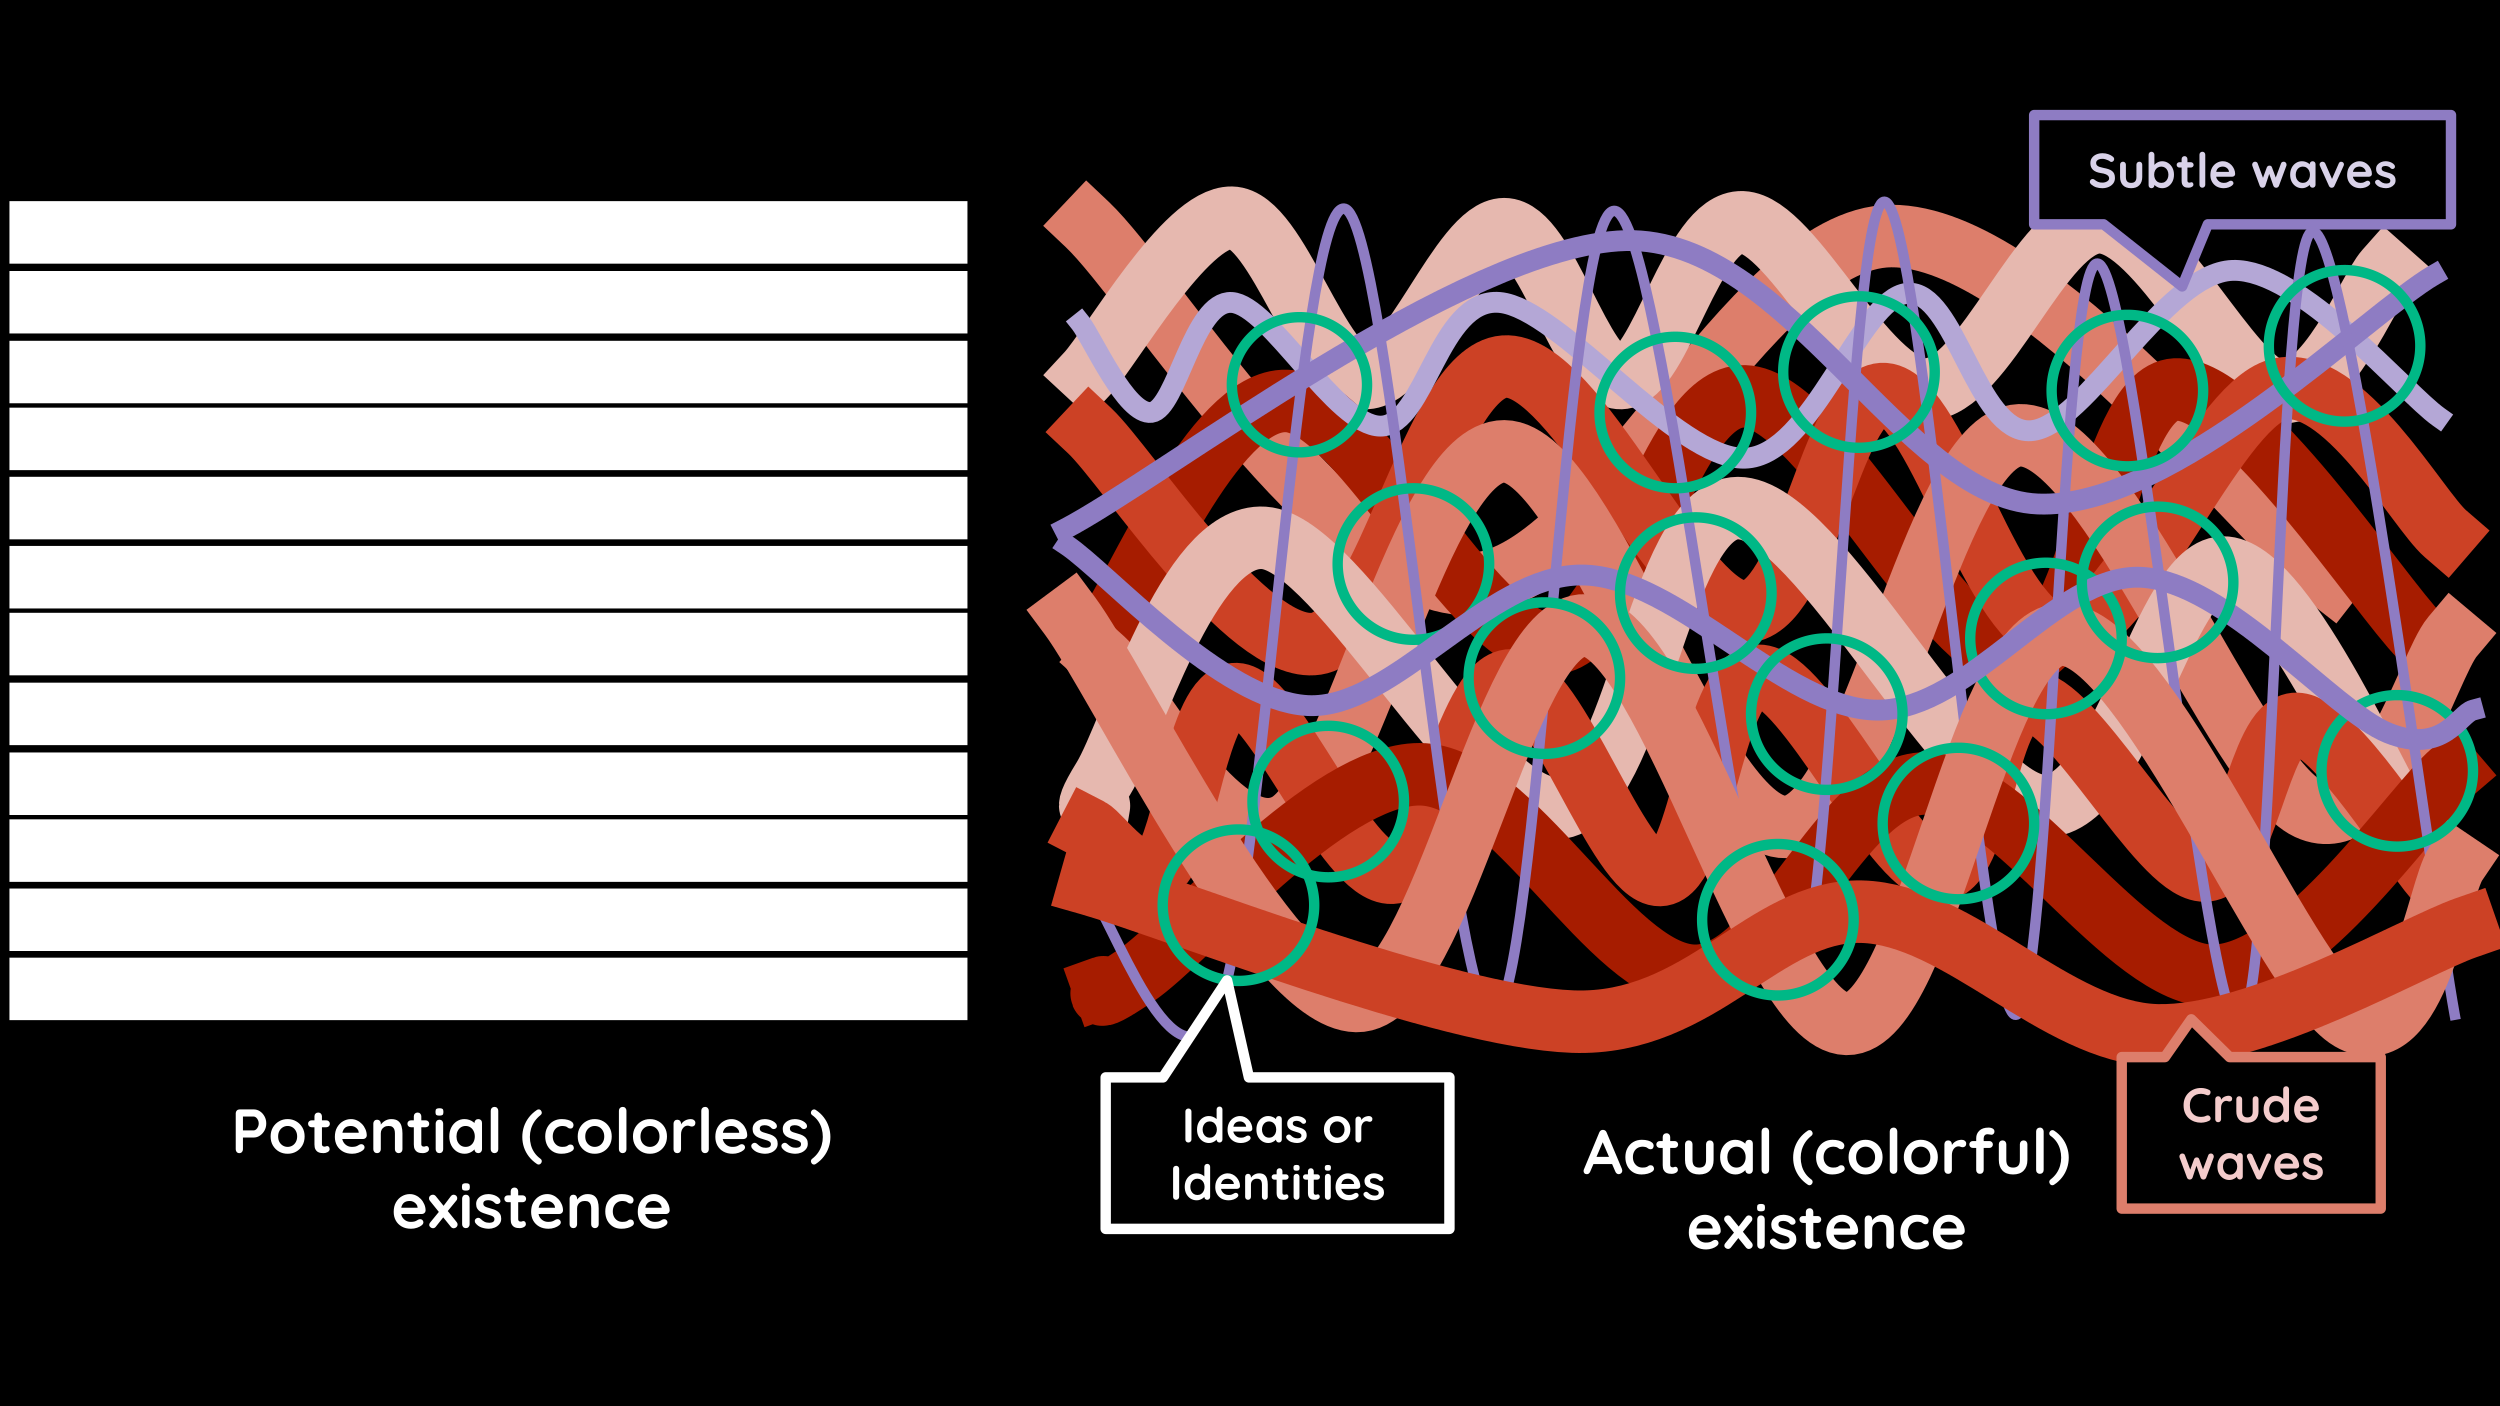 <svg xmlns="http://www.w3.org/2000/svg" fill="none" stroke-linecap="square" stroke-miterlimit="10" viewBox="0 0 960 540"><rect x="0" y="0" width="960" height="540" fill="#333333" stroke="none"/><clipPath id="a"><path d="M0 0h960v540H0z"/></clipPath><g clip-path="url(#a)"><path fill="#000" fill-rule="evenodd" d="M0 0h960v540H0z"/><path fill="none" d="M15.627 89.239h343.874"/><path stroke="#fff" stroke-linecap="butt" stroke-linejoin="round" stroke-width="24" d="M15.627 89.239h343.874"/><path fill="none" d="M15.627 116.052h343.874"/><path stroke="#fff" stroke-linecap="butt" stroke-linejoin="round" stroke-width="24" d="M15.627 116.052h343.874"/><path fill="none" d="M15.627 142.866h343.874"/><path stroke="#fff" stroke-linecap="butt" stroke-linejoin="round" stroke-width="24" d="M15.627 142.866h343.874"/><path fill="none" d="M15.627 168.543h343.874"/><path stroke="#fff" stroke-linecap="butt" stroke-linejoin="round" stroke-width="24" d="M15.627 168.543h343.874"/><path fill="none" d="M15.627 195.097h343.874"/><path stroke="#fff" stroke-linecap="butt" stroke-linejoin="round" stroke-width="24" d="M15.627 195.097h343.874"/><path fill="none" d="M15.627 221.648h343.874"/><path stroke="#fff" stroke-linecap="butt" stroke-linejoin="round" stroke-width="24" d="M15.627 221.648h343.874"/><path fill="none" d="M15.627 247.328h343.874"/><path stroke="#fff" stroke-linecap="butt" stroke-linejoin="round" stroke-width="24" d="M15.627 247.328h343.874"/><path fill="none" d="M15.627 274.142h343.874"/><path stroke="#fff" stroke-linecap="butt" stroke-linejoin="round" stroke-width="24" d="M15.627 274.142h343.874"/><path fill="none" d="M15.627 300.955h343.874"/><path stroke="#fff" stroke-linecap="butt" stroke-linejoin="round" stroke-width="24" d="M15.627 300.955h343.874"/><path fill="none" d="M15.627 326.633h343.874"/><path stroke="#fff" stroke-linecap="butt" stroke-linejoin="round" stroke-width="24" d="M15.627 326.633h343.874"/><path fill="none" d="M15.627 353.186h343.874"/><path stroke="#fff" stroke-linecap="butt" stroke-linejoin="round" stroke-width="24" d="M15.627 353.186h343.874"/><path fill="none" d="M15.627 379.738h343.874"/><path stroke="#fff" stroke-linecap="butt" stroke-linejoin="round" stroke-width="24" d="M15.627 379.738h343.874"/><path fill="none" d="M417.546 86.241c24.332 23.013 94.545 137.344 145.995 138.077 51.45.732 107.443-133.387 162.703-133.68S866.96 200.572 895.102 222.559"/><path stroke="#dd7e6b" stroke-linecap="butt" stroke-linejoin="round" stroke-width="24" d="M417.546 86.241c24.332 23.013 94.545 137.344 145.995 138.077 51.45.732 107.443-133.387 162.703-133.68S866.96 200.572 895.102 222.559"/><path fill="none" d="M417.546 143.407c9.234-9.968 37.67-60.099 55.407-59.806s33.567 60.831 51.01 61.564C541.406 145.9 561.195 88 577.612 88c16.416 0 29.608 57.605 44.853 57.165 15.244-.44 27.116-60.535 46.611-59.803 19.495.733 47.493 64.2 70.36 64.2s44.267-64.347 66.84-64.2 50.276 62.004 68.598 65.082 34.447-38.845 41.336-46.614"/><path stroke="#e6b8af" stroke-linecap="butt" stroke-linejoin="round" stroke-width="24" d="M417.546 143.407c9.234-9.968 37.67-60.099 55.407-59.806s33.567 60.831 51.01 61.564C541.406 145.9 561.195 88 577.612 88c16.416 0 29.608 57.605 44.853 57.165 15.244-.44 27.116-60.535 46.611-59.803 19.495.733 47.493 64.2 70.36 64.2s44.267-64.347 66.84-64.2 50.276 62.004 68.598 65.082 34.447-38.845 41.336-46.614"/><path fill="none" d="M424.583 241.907c11.58-14.658 41.04-88.827 69.477-87.947s71.826 93.518 101.142 93.225 44.854-95.863 74.756-94.984 77.1 100.7 104.656 100.26 34.887-101.581 60.685-102.9 78.421 79.153 94.105 94.984"/><path stroke="#a61c00" stroke-linecap="butt" stroke-linejoin="round" stroke-width="24" d="M424.583 241.907c11.58-14.658 41.04-88.827 69.477-87.947s71.826 93.518 101.142 93.225 44.854-95.863 74.756-94.984 77.1 100.7 104.656 100.26 34.887-101.581 60.685-102.9 78.421 79.153 94.105 94.984"/><path fill="none" d="M418.425 165.394c14.512 13.632 60.537 85.897 87.068 81.793s44.855-104.365 72.119-106.418c27.263-2.052 67.132 92.344 91.464 94.103s34.153-85.015 54.528-83.549 42.51 92.638 67.721 92.344 58.924-87.656 83.549-94.105c24.625-6.45 53.502 46.175 64.202 55.41"/><path stroke="#cc4125" stroke-linecap="butt" stroke-linejoin="round" stroke-width="24" d="M418.425 165.394c14.512 13.632 60.537 85.897 87.068 81.793s44.855-104.365 72.119-106.418c27.263-2.052 67.132 92.344 91.464 94.103s34.153-85.015 54.528-83.549 42.51 92.638 67.721 92.344 58.924-87.656 83.549-94.105c24.625-6.45 53.502 46.175 64.202 55.41"/><path fill="none" d="M423.703 253.341c11.727 10.554 44.706 76.662 70.357 63.323 25.652-13.338 51.597-143.5 83.552-143.354 31.954.146 75.195 145.26 108.175 144.233s56.286-149.218 89.706-150.39c33.42-1.173 83.113 130.455 110.817 143.354s46.172-54.967 55.407-65.96"/><path stroke="#dd7e6b" stroke-linecap="butt" stroke-linejoin="round" stroke-width="24" d="M423.703 253.341c11.727 10.554 44.706 76.662 70.357 63.323 25.652-13.338 51.597-143.5 83.552-143.354 31.954.146 75.195 145.26 108.175 144.233s56.286-149.218 89.706-150.39c33.42-1.173 83.113 130.455 110.817 143.354s46.172-54.967 55.407-65.96"/><path fill="none" d="M421.99 309.437c.293-1.759-8.795 6.596 1.758-10.554s32.54-94.252 61.562-92.346c29.023 1.905 82.233 105.685 112.575 103.78s38.55-115.067 69.478-115.213 84.87 110.522 116.091 114.333c31.222 3.811 47.347-93.812 71.24-91.467s60.096 87.948 72.115 105.538"/><path stroke="#e6b8af" stroke-linecap="butt" stroke-linejoin="round" stroke-width="24" d="M421.99 309.437c.293-1.759-8.795 6.596 1.758-10.554s32.54-94.252 61.562-92.346c29.023 1.905 82.233 105.685 112.575 103.78s38.55-115.067 69.478-115.213 84.87 110.522 116.091 114.333c31.222 3.811 47.347-93.812 71.24-91.467s60.096 87.948 72.115 105.538"/><path fill="none" d="M418.425 318.423c4.544 2.345 17.884 22.719 27.265 14.07 9.381-8.648 14.217-66.4 29.021-65.96s42.216 69.48 59.806 68.6c17.59-.878 28.582-74.022 45.732-73.876s41.338 75.05 57.168 74.756c15.831-.293 20.08-76.221 37.817-76.514 17.735-.293 51.301 73.143 68.598 74.756s18.178-65.082 35.181-65.082c17.004 0 49.69 63.616 66.84 65.082s21.253-56.729 36.058-56.29 43.974 49.106 52.769 58.927"/><path stroke="#cc4125" stroke-linecap="butt" stroke-linejoin="round" stroke-width="24" d="M418.425 318.423c4.544 2.345 17.884 22.719 27.265 14.07 9.381-8.648 14.217-66.4 29.021-65.96s42.216 69.48 59.806 68.6c17.59-.878 28.582-74.022 45.732-73.876s41.338 75.05 57.168 74.756c15.831-.293 20.08-76.221 37.817-76.514 17.735-.293 51.301 73.143 68.598 74.756s18.178-65.082 35.181-65.082c17.004 0 49.69 63.616 66.84 65.082s21.253-56.729 36.058-56.29 43.974 49.106 52.769 58.927"/><path fill="none" d="M423.703 379.108c2.052-.734-7.916 9.233 12.312-4.4 20.228-13.631 73.29-77.393 109.055-77.393s73.144 76.807 105.538 77.394c32.395.586 55.554-73.877 88.827-73.877 33.274 0 77.1 74.61 110.814 73.877s76.222-65.228 91.467-78.273"/><path stroke="#a61c00" stroke-linecap="butt" stroke-linejoin="round" stroke-width="24" d="M423.703 379.108c2.052-.734-7.916 9.233 12.312-4.4 20.228-13.631 73.29-77.393 109.055-77.393s73.144 76.807 105.538 77.394c32.395.586 55.554-73.877 88.827-73.877 33.274 0 77.1 74.61 110.814 73.877s76.222-65.228 91.467-78.273"/><path fill="none" d="M414.908 124.058c4.544 5.717 17.588 35.619 27.263 34.3 9.674-1.32 16.123-43.096 30.782-42.216s40.018 47.493 57.168 47.493 22.426-49.545 45.732-47.493 68.014 60.392 94.105 59.806 44.119-61.564 62.44-63.323c18.323-1.759 26.68 54.235 47.494 52.769 20.815-1.466 51.303-60.685 77.394-61.564 26.091-.88 65.96 46.905 79.152 56.286"/><path stroke="#b4a7d6" stroke-linecap="butt" stroke-linejoin="round" stroke-width="8" d="M414.908 124.058c4.544 5.717 17.588 35.619 27.263 34.3 9.674-1.32 16.123-43.096 30.782-42.216s40.018 47.493 57.168 47.493 22.426-49.545 45.732-47.493 68.014 60.392 94.105 59.806 44.119-61.564 62.44-63.323c18.323-1.759 26.68 54.235 47.494 52.769 20.815-1.466 51.303-60.685 77.394-61.564 26.091-.88 65.96 46.905 79.152 56.286"/><path fill="none" d="M408.75 203.209C444.664 184.74 561.928 94.007 624.224 92.395s106.564 98.943 158.307 101.142 126.792-73.292 152.15-87.95"/><path stroke="#8e7cc3" stroke-linecap="butt" stroke-linejoin="round" stroke-width="8" d="M408.75 203.209C444.664 184.74 561.928 94.007 624.224 92.395s106.564 98.943 158.307 101.142 126.792-73.292 152.15-87.95"/><path fill="none" d="M417.546 341.287c8.502 7.33 34.594 87.508 51.01 43.974 16.417-43.534 30.048-305.911 47.491-305.178s39.872 309.43 57.168 309.577c17.297.147 27.703-308.258 46.612-308.698 18.908-.44 49.544 306.644 66.84 306.058s22.425-310.015 36.937-309.575 36.499 308.258 50.13 312.215c13.633 3.958 17.297-289.056 31.662-288.47s40.75 294.04 54.528 291.987c13.779-2.052 14.366-303.713 28.144-304.299 13.779-.586 45.44 250.652 54.528 300.782"/><path stroke="#8e7cc3" stroke-linecap="butt" stroke-linejoin="round" stroke-width="4" d="M417.546 341.287c8.502 7.33 34.594 87.508 51.01 43.974 16.417-43.534 30.048-305.911 47.491-305.178s39.872 309.43 57.168 309.577c17.297.147 27.703-308.258 46.612-308.698 18.908-.44 49.544 306.644 66.84 306.058s22.425-310.015 36.937-309.575 36.499 308.258 50.13 312.215c13.633 3.958 17.297-289.056 31.662-288.47s40.75 294.04 54.528 291.987c13.779-2.052 14.366-303.713 28.144-304.299 13.779-.586 45.44 250.652 54.528 300.782"/><path fill="none" d="M410.951 236.63c18.323 24.625 76.955 147.167 109.935 147.753 32.98.587 56.58-145.7 87.947-144.233 31.368 1.465 69.772 152.442 100.26 153.028 30.489.587 50.425-149.218 82.672-149.511S877.367 376.762 902.58 391.42s33.714-49.838 40.456-59.806"/><path stroke="#dd7e6b" stroke-linecap="butt" stroke-linejoin="round" stroke-width="24" d="M410.951 236.63c18.323 24.625 76.955 147.167 109.935 147.753 32.98.587 56.58-145.7 87.947-144.233 31.368 1.465 69.772 152.442 100.26 153.028 30.489.587 50.425-149.218 82.672-149.511S877.367 376.762 902.58 391.42s33.714-49.838 40.456-59.806"/><path fill="none" d="M418.425 339.53c30.928 8.795 136.172 51.01 185.57 52.77 49.397 1.758 73.438-43.095 110.816-42.216 37.378.88 74.755 46.465 113.451 47.49 38.697 1.027 98.942-34.444 118.73-41.333"/><path stroke="#cc4125" stroke-linecap="butt" stroke-linejoin="round" stroke-width="24" d="M418.425 339.53c30.928 8.795 136.172 51.01 185.57 52.77 49.397 1.758 73.438-43.095 110.816-42.216 37.378.88 74.755 46.465 113.451 47.49 38.697 1.027 98.942-34.444 118.73-41.333"/><path fill="none" d="M446.483 347.598c0-16.064 13.022-29.086 29.087-29.086a29.087 29.087 0 0 1 29.086 29.086c0 16.065-13.022 29.087-29.086 29.087-16.065 0-29.087-13.022-29.087-29.087"/><path stroke="#00b886" stroke-linecap="butt" stroke-linejoin="round" stroke-width="4" d="M446.483 347.598c0-16.064 13.022-29.086 29.087-29.086a29.087 29.087 0 0 1 29.086 29.086c0 16.065-13.022 29.087-29.086 29.087-16.065 0-29.087-13.022-29.087-29.087z"/><path fill="none" d="M473.037 147.753c0-14.333 11.62-25.952 25.952-25.952a25.953 25.953 0 0 1 25.953 25.952c0 14.334-11.62 25.953-25.953 25.953s-25.952-11.62-25.952-25.953"/><path stroke="#00b886" stroke-linecap="butt" stroke-linejoin="round" stroke-width="4" d="M473.037 147.753c0-14.333 11.62-25.952 25.952-25.952a25.953 25.953 0 0 1 25.953 25.952c0 14.334-11.62 25.953-25.953 25.953s-25.952-11.62-25.952-25.953z"/><path fill="none" d="M480.953 307.803c0-16.064 13.022-29.086 29.086-29.086a29.087 29.087 0 0 1 29.087 29.086c0 16.064-13.023 29.087-29.087 29.087s-29.086-13.023-29.086-29.087"/><path stroke="#00b886" stroke-linecap="butt" stroke-linejoin="round" stroke-width="4" d="M480.953 307.803c0-16.064 13.022-29.086 29.086-29.086a29.087 29.087 0 0 1 29.087 29.086c0 16.064-13.023 29.087-29.087 29.087s-29.086-13.023-29.086-29.087z"/><path fill="none" d="M513.661 216.593c0-16.064 13.023-29.086 29.087-29.086a29.087 29.087 0 0 1 29.087 29.086c0 16.064-13.023 29.087-29.087 29.087s-29.087-13.023-29.087-29.087"/><path stroke="#00b886" stroke-linecap="butt" stroke-linejoin="round" stroke-width="4" d="M513.661 216.593c0-16.064 13.023-29.086 29.087-29.086a29.087 29.087 0 0 1 29.087 29.086c0 16.064-13.023 29.087-29.087 29.087s-29.087-13.023-29.087-29.087z"/><path fill="none" d="M756.567 245.178c0-16.064 13.022-29.086 29.087-29.086a29.087 29.087 0 0 1 29.086 29.086c0 16.065-13.022 29.087-29.086 29.087-16.065 0-29.087-13.022-29.087-29.087"/><path stroke="#00b886" stroke-linecap="butt" stroke-linejoin="round" stroke-width="4" d="M756.567 245.178c0-16.064 13.022-29.086 29.087-29.086a29.087 29.087 0 0 1 29.086 29.086c0 16.065-13.022 29.087-29.086 29.087-16.065 0-29.087-13.022-29.087-29.087z"/><path fill="none" d="M871.231 132.806c0-16.064 13.022-29.087 29.087-29.087a29.087 29.087 0 0 1 29.086 29.087c0 16.064-13.022 29.086-29.086 29.086-16.065 0-29.087-13.022-29.087-29.086"/><path stroke="#00b886" stroke-linecap="butt" stroke-linejoin="round" stroke-width="4" d="M871.231 132.806c0-16.064 13.022-29.087 29.087-29.087a29.087 29.087 0 0 1 29.086 29.087c0 16.064-13.022 29.086-29.086 29.086-16.065 0-29.087-13.022-29.087-29.086z"/><path fill="none" d="M891.457 296.01c0-16.065 13.022-29.087 29.086-29.087a29.087 29.087 0 0 1 29.087 29.086c0 16.064-13.023 29.087-29.087 29.087s-29.086-13.023-29.086-29.087"/><path stroke="#00b886" stroke-linecap="butt" stroke-linejoin="round" stroke-width="4" d="M891.457 296.01c0-16.065 13.022-29.087 29.086-29.087a29.087 29.087 0 0 1 29.087 29.086c0 16.064-13.023 29.087-29.087 29.087s-29.086-13.023-29.086-29.087z"/><path fill="none" d="M653.623 353.186c0-16.064 13.023-29.086 29.087-29.086a29.087 29.087 0 0 1 29.087 29.086c0 16.064-13.023 29.087-29.087 29.087s-29.087-13.023-29.087-29.087"/><path stroke="#00b886" stroke-linecap="butt" stroke-linejoin="round" stroke-width="4" d="M653.623 353.186c0-16.064 13.023-29.086 29.087-29.086a29.087 29.087 0 0 1 29.087 29.086c0 16.064-13.023 29.087-29.087 29.087s-29.087-13.023-29.087-29.087z"/><path fill="none" d="M722.945 316.234c0-16.065 13.022-29.087 29.087-29.087a29.087 29.087 0 0 1 29.086 29.087c0 16.064-13.022 29.086-29.086 29.086-16.065 0-29.087-13.022-29.087-29.086"/><path stroke="#00b886" stroke-linecap="butt" stroke-linejoin="round" stroke-width="4" d="M722.945 316.234c0-16.065 13.022-29.087 29.087-29.087a29.087 29.087 0 0 1 29.086 29.087c0 16.064-13.022 29.086-29.086 29.086-16.065 0-29.087-13.022-29.087-29.086z"/><path fill="none" d="M563.93 260.399c0-16.064 13.022-29.087 29.086-29.087a29.087 29.087 0 0 1 29.086 29.087c0 16.064-13.022 29.087-29.086 29.087s-29.087-13.023-29.087-29.087"/><path stroke="#00b886" stroke-linecap="butt" stroke-linejoin="round" stroke-width="4" d="M563.93 260.399c0-16.064 13.022-29.087 29.086-29.087a29.087 29.087 0 0 1 29.086 29.087c0 16.064-13.022 29.087-29.086 29.087s-29.087-13.023-29.087-29.087z"/><path fill="none" d="M409.63 209.367c15.391 10.261 59.366 59.66 92.346 61.565s69.04-50.425 105.538-50.131c36.499.293 77.686 51.743 113.452 51.89s68.454-52.477 101.142-51.011c32.687 1.466 73.727 51.304 94.981 59.806s27.117-7.33 32.54-8.796"/><path stroke="#8e7cc3" stroke-linecap="butt" stroke-linejoin="round" stroke-width="8" d="M409.63 209.367c15.391 10.261 59.366 59.66 92.346 61.565s69.04-50.425 105.538-50.131c36.499.293 77.686 51.743 113.452 51.89s68.454-52.477 101.142-51.011c32.687 1.466 73.727 51.304 94.981 59.806s27.117-7.33 32.54-8.796"/><path fill="none" d="M614.231 158.42c0-16.064 13.022-29.087 29.087-29.087a29.087 29.087 0 0 1 29.086 29.087c0 16.064-13.022 29.087-29.086 29.087-16.065 0-29.087-13.023-29.087-29.087"/><path stroke="#00b886" stroke-linecap="butt" stroke-linejoin="round" stroke-width="4" d="M614.231 158.42c0-16.064 13.022-29.087 29.087-29.087a29.087 29.087 0 0 1 29.086 29.087c0 16.064-13.022 29.087-29.086 29.087-16.065 0-29.087-13.023-29.087-29.087z"/><path fill="none" d="M684.756 142.866c0-16.064 13.022-29.086 29.087-29.086a29.087 29.087 0 0 1 29.086 29.086c0 16.064-13.022 29.087-29.086 29.087-16.065 0-29.087-13.023-29.087-29.087"/><path stroke="#00b886" stroke-linecap="butt" stroke-linejoin="round" stroke-width="4" d="M684.756 142.866c0-16.064 13.022-29.086 29.087-29.086a29.087 29.087 0 0 1 29.086 29.086c0 16.064-13.022 29.087-29.086 29.087-16.065 0-29.087-13.023-29.087-29.087z"/><path fill="none" d="M787.824 149.99c0-16.065 13.023-29.087 29.087-29.087a29.087 29.087 0 0 1 29.086 29.086c0 16.065-13.022 29.087-29.086 29.087s-29.087-13.022-29.087-29.087"/><path stroke="#00b886" stroke-linecap="butt" stroke-linejoin="round" stroke-width="4" d="M787.824 149.99c0-16.065 13.023-29.087 29.087-29.087a29.087 29.087 0 0 1 29.086 29.086c0 16.065-13.022 29.087-29.086 29.087s-29.087-13.022-29.087-29.087z"/><path fill="none" d="M799.428 223.631c0-16.064 13.022-29.086 29.086-29.086a29.087 29.087 0 0 1 29.087 29.086c0 16.064-13.022 29.087-29.087 29.087s-29.086-13.023-29.086-29.087"/><path stroke="#00b886" stroke-linecap="butt" stroke-linejoin="round" stroke-width="4" d="M799.428 223.631c0-16.064 13.022-29.086 29.086-29.086a29.087 29.087 0 0 1 29.087 29.086c0 16.064-13.022 29.087-29.087 29.087s-29.086-13.023-29.086-29.087z"/><path fill="none" d="M622.102 227.753c0-16.064 13.023-29.086 29.087-29.086a29.087 29.087 0 0 1 29.087 29.086c0 16.064-13.023 29.087-29.087 29.087s-29.087-13.023-29.087-29.087"/><path stroke="#00b886" stroke-linecap="butt" stroke-linejoin="round" stroke-width="4" d="M622.102 227.753c0-16.064 13.023-29.086 29.087-29.086a29.087 29.087 0 0 1 29.087 29.086c0 16.064-13.023 29.087-29.087 29.087s-29.087-13.023-29.087-29.087z"/><path fill="none" d="M672.404 274.231c0-16.064 13.023-29.087 29.087-29.087a29.087 29.087 0 0 1 29.086 29.087c0 16.064-13.022 29.087-29.086 29.087s-29.087-13.023-29.087-29.087"/><path stroke="#00b886" stroke-linecap="butt" stroke-linejoin="round" stroke-width="4" d="M672.404 274.231c0-16.064 13.023-29.087 29.087-29.087a29.087 29.087 0 0 1 29.086 29.087c0 16.064-13.022 29.087-29.086 29.087s-29.087-13.023-29.087-29.087z"/><path fill="none" d="M35.05 410.769h338.236v51.906H35.05z"/><path fill="#fff" d="M97.463 426.012q1.25 0 2.343.719 1.094.719 1.766 1.953.672 1.219.672 2.719t-.672 2.719-1.766 1.953-2.343.734H93.04l.25-.437v4.968q0 .625-.39 1.047-.376.422-1 .422-.61 0-1-.422-.376-.422-.376-1.047v-13.875q0-.61.422-1.031.422-.422 1.047-.422zm0 8.063q.453 0 .89-.375.438-.391.72-1 .28-.625.28-1.297 0-.688-.28-1.281-.282-.61-.72-.985-.437-.375-.89-.375h-4.469l.297-.422v6.11l-.266-.375zm19.513 2.328q0 1.969-.875 3.469t-2.36 2.343q-1.468.828-3.296.828t-3.297-.828q-1.469-.843-2.36-2.343-.875-1.5-.875-3.47 0-1.968.875-3.468.891-1.5 2.36-2.344 1.469-.86 3.297-.86t3.297.86q1.484.844 2.359 2.344t.875 3.469m-2.875 0q0-1.219-.5-2.125-.484-.906-1.313-1.406-.828-.5-1.843-.5-1 0-1.828.5t-1.329 1.406q-.484.906-.484 2.125 0 1.203.484 2.11.5.89 1.329 1.39.828.5 1.828.5 1.015 0 1.843-.5t1.313-1.39q.5-.907.5-2.11m5.538-6.188h5.688q.578 0 .953.39.39.376.39.954 0 .547-.39.922-.375.375-.953.375h-5.688q-.578 0-.968-.39-.375-.391-.375-.954t.375-.922q.39-.375.968-.375m2.563-3q.625 0 1.015.422.407.406.407 1.031v10.688q0 .328.125.547.14.219.36.312.233.094.5.094.28 0 .515-.11.25-.109.562-.109.344 0 .61.313.28.312.28.875 0 .672-.734 1.11-.734.421-1.562.421-.516 0-1.125-.078-.61-.094-1.156-.406-.532-.328-.89-1-.36-.672-.36-1.86v-10.797q0-.625.406-1.03.422-.423 1.047-.423m13.04 15.828q-2.047 0-3.547-.843-1.5-.86-2.313-2.313-.797-1.469-.797-3.312 0-2.172.875-3.688.891-1.531 2.297-2.344 1.422-.812 3-.812 1.235 0 2.313.5 1.093.5 1.937 1.39.844.876 1.328 2.032.5 1.14.5 2.437-.03.578-.468.938-.422.36-1 .36h-9.172l-.719-2.407h8.812l-.53.484v-.64q-.048-.703-.5-1.25-.438-.563-1.095-.875-.656-.328-1.406-.328-.719 0-1.344.187-.625.188-1.078.656-.453.453-.718 1.219-.266.766-.266 1.938 0 1.296.531 2.203.547.89 1.39 1.359.86.469 1.829.469.89 0 1.406-.14.531-.141.86-.345t.578-.343q.437-.22.828-.22.515 0 .86.36.359.36.359.844 0 .64-.672 1.172-.625.531-1.75.922-1.125.39-2.328.39m14.972-13.312q1.781 0 2.703.75.922.734 1.266 1.969.36 1.234.36 2.75v6.14q0 .625-.423 1.047-.406.422-1.031.422-.61 0-1.031-.422-.406-.422-.406-1.047v-6.14q0-.797-.204-1.422-.203-.64-.734-1.016-.516-.39-1.5-.39-.969 0-1.625.39-.656.375-1.016 1.016-.343.625-.343 1.422v6.14q0 .625-.407 1.047t-1.03.422q-.626 0-1.032-.422t-.406-1.047v-9.906q0-.625.406-1.047t1.031-.422 1.031.422.407 1.047v1.031l-.36-.078q.219-.406.625-.875t.953-.875q.563-.406 1.25-.656.704-.25 1.516-.25m7.585.484h5.688q.578 0 .953.39.39.376.39.954 0 .547-.39.922-.375.375-.953.375h-5.688q-.578 0-.969-.39-.375-.391-.375-.954t.375-.922q.391-.375.97-.375m2.563-3q.625 0 1.015.422.407.406.407 1.031v10.688q0 .328.125.547.14.219.359.312.234.094.5.094.281 0 .516-.11.25-.109.562-.109.344 0 .61.313.28.312.28.875 0 .672-.734 1.11-.734.421-1.562.421-.516 0-1.125-.078-.61-.094-1.156-.406-.532-.328-.891-1-.36-.672-.36-1.86v-10.797q0-.625.407-1.03.422-.423 1.047-.423m9.816 14.125q0 .625-.407 1.047t-1.03.422q-.626 0-1.032-.422t-.406-1.047v-9.906q0-.625.406-1.047t1.031-.422 1.031.422.407 1.047zm-1.453-12.937q-.813 0-1.157-.25-.328-.266-.328-.938v-.468q0-.688.36-.938.375-.25 1.156-.25.828 0 1.156.266.344.25.344.922v.468q0 .688-.36.938-.359.25-1.171.25m14.93 1.328q.624 0 1.03.406t.407 1.063v10.14q0 .625-.407 1.047t-1.03.422q-.626 0-1.048-.422-.406-.422-.406-1.047v-1.172l.531.22q0 .312-.343.765-.329.437-.907.875-.562.422-1.343.719-.782.296-1.704.296-1.656 0-3-.843-1.343-.86-2.125-2.36-.78-1.5-.78-3.437 0-1.969.78-3.469.782-1.5 2.094-2.344 1.328-.86 2.938-.86 1.03 0 1.89.313.875.313 1.5.797.64.469.985.969.359.484.359.828l-.875.313v-1.75q0-.625.406-1.047.422-.422 1.047-.422m-4.86 10.672q1.062 0 1.844-.516.796-.531 1.234-1.437.453-.922.453-2.047 0-1.156-.453-2.063-.438-.922-1.234-1.437-.782-.531-1.844-.531-1.031 0-1.828.53-.782.516-1.235 1.438-.437.907-.437 2.063 0 1.125.437 2.047.453.906 1.235 1.437.797.516 1.828.516m12.54.937q0 .625-.421 1.047-.422.422-1.047.422-.61 0-1.016-.422t-.406-1.047v-14.828q0-.625.422-1.047t1.047-.422 1.015.422q.407.422.407 1.047zm15.529 5.844q-.375 0-.657-.203-1.828-1.219-3.093-2.844-1.25-1.61-1.907-3.531-.64-1.922-.64-4.016 0-2.078.64-4 .657-1.922 1.907-3.547 1.265-1.625 3.093-2.843.282-.188.657-.188.562 0 .875.438.312.422.312.812 0 .547-.5.953-1.36 1.078-2.281 2.422-.906 1.328-1.36 2.844-.437 1.5-.437 3.11t.422 3.156q.422 1.53 1.328 2.859t2.328 2.36q.5.359.5.968 0 .422-.344.828-.343.422-.843.422m8.818-17.453q1.375 0 2.39.297 1.031.281 1.594.797.562.515.562 1.234 0 .484-.296.906-.282.407-.829.407-.39 0-.64-.094-.25-.11-.453-.281-.188-.172-.453-.313-.235-.14-.735-.219-.484-.093-.719-.093-1.234 0-2.093.53-.844.516-1.297 1.423-.453.906-.453 2.078 0 1.156.468 2.062.47.89 1.297 1.422.828.516 1.907.516.593 0 1.015-.063.438-.078.735-.218.328-.188.593-.407.266-.218.797-.218.625 0 .953.406.344.39.344.969 0 .593-.672 1.093-.672.485-1.765.782-1.094.296-2.36.296-1.906 0-3.297-.875-1.39-.875-2.156-2.375-.75-1.515-.75-3.39 0-1.969.797-3.469.812-1.5 2.234-2.344 1.438-.86 3.282-.86m19.23 6.672q0 1.969-.875 3.469t-2.36 2.343q-1.469.828-3.297.828t-3.297-.828q-1.468-.843-2.359-2.343-.875-1.5-.875-3.47 0-1.968.875-3.468.89-1.5 2.36-2.344 1.468-.86 3.296-.86t3.297.86q1.485.844 2.36 2.344t.875 3.469m-2.875 0q0-1.219-.5-2.125-.485-.906-1.313-1.406t-1.844-.5q-1 0-1.828.5t-1.328 1.406q-.484.906-.484 2.125 0 1.203.484 2.11.5.89 1.328 1.39t1.828.5q1.016 0 1.844-.5t1.313-1.39q.5-.907.5-2.11m8.522 4.937q0 .625-.421 1.047-.422.422-1.047.422-.61 0-1.016-.422t-.406-1.047v-14.828q0-.625.422-1.047t1.047-.422 1.015.422q.406.422.406 1.047zm15.568-4.937q0 1.969-.875 3.469t-2.359 2.343q-1.469.828-3.297.828t-3.297-.828q-1.468-.843-2.359-2.343-.875-1.5-.875-3.47 0-1.968.875-3.468.89-1.5 2.36-2.344 1.468-.86 3.296-.86t3.297.86q1.484.844 2.36 2.344.874 1.5.874 3.469m-2.875 0q0-1.219-.5-2.125-.484-.906-1.312-1.406t-1.844-.5q-1 0-1.828.5t-1.328 1.406q-.484.906-.484 2.125 0 1.203.484 2.11.5.89 1.328 1.39t1.828.5q1.016 0 1.844-.5t1.312-1.39q.5-.907.5-2.11m6.836 6.406q-.625 0-1.031-.422-.407-.422-.407-1.047v-9.906q0-.625.407-1.047t1.03-.422 1.032.422.406 1.047v2.25l-.172-1.61q.266-.562.688-1 .422-.452.953-.75.531-.312 1.125-.452t1.203-.141q.719 0 1.203.406.5.406.5.953 0 .797-.406 1.157-.406.343-.89.343-.454 0-.829-.172t-.86-.171q-.421 0-.874.203-.438.203-.813.64-.375.438-.609 1.078-.219.625-.219 1.485v5.687q0 .625-.406 1.047t-1.031.422m12.103-1.469q0 .625-.422 1.047-.421.422-1.046.422-.61 0-1.016-.422t-.406-1.047v-14.828q0-.625.422-1.047.421-.422 1.046-.422t1.016.422q.406.422.406 1.047zm9.162 1.703q-2.047 0-3.547-.843-1.5-.86-2.312-2.313-.797-1.469-.797-3.312 0-2.172.875-3.688.89-1.531 2.297-2.344 1.422-.812 3-.812 1.234 0 2.312.5 1.094.5 1.938 1.39.843.876 1.328 2.032.5 1.14.5 2.437-.031.578-.469.938-.422.36-1 .36h-9.172l-.719-2.407h8.813l-.531.484v-.64q-.047-.703-.5-1.25-.438-.563-1.094-.875-.656-.328-1.406-.328-.719 0-1.344.187-.625.188-1.078.656-.453.453-.719 1.219t-.266 1.938q0 1.296.532 2.203.547.89 1.39 1.359.86.469 1.828.469.891 0 1.407-.14.531-.141.86-.345.327-.203.577-.343.438-.22.828-.22.516 0 .86.36.36.36.36.844 0 .64-.673 1.172-.625.531-1.75.922-1.125.39-2.328.39m7.363-2.218q-.234-.344-.219-.875.032-.532.625-.907.391-.25.813-.203.437.032.844.438.703.703 1.468 1.094.766.375 1.922.375.36-.032.782-.11.437-.078.765-.375.328-.312.328-.937 0-.532-.359-.828-.36-.313-.953-.532-.594-.218-1.313-.406-.734-.219-1.515-.484-.782-.266-1.438-.688-.64-.422-1.047-1.11-.406-.702-.406-1.75 0-1.202.672-2.046t1.734-1.297 2.25-.453q.735 0 1.547.187.828.172 1.563.579.75.39 1.25 1.03.265.36.312.876.047.5-.453.906-.36.281-.844.25t-.78-.328q-.423-.531-1.11-.844-.672-.312-1.563-.312-.36 0-.781.093-.422.079-.734.36-.313.265-.313.875 0 .547.36.875.359.328.968.531.625.203 1.313.39.718.188 1.468.454.75.265 1.36.703.625.422 1.015 1.11.391.687.391 1.75 0 1.218-.734 2.093-.719.86-1.797 1.297t-2.203.437q-1.422 0-2.844-.484-1.406-.5-2.344-1.734m11.568 0q-.234-.344-.219-.875.032-.532.625-.907.391-.25.813-.203.437.032.844.438.703.703 1.468 1.094.766.375 1.922.375.36-.032.782-.11.437-.078.765-.375.328-.312.328-.937 0-.532-.36-.828-.358-.313-.952-.532-.594-.218-1.313-.406-.734-.219-1.515-.484-.782-.266-1.438-.688-.64-.422-1.047-1.11-.406-.702-.406-1.75 0-1.202.672-2.046t1.734-1.297 2.25-.453q.735 0 1.547.187.828.172 1.563.579.75.39 1.25 1.03.265.36.312.876.047.5-.453.906-.36.281-.844.25t-.78-.328q-.423-.531-1.11-.844-.672-.312-1.563-.312-.36 0-.781.093-.422.079-.734.36-.313.265-.313.875 0 .547.36.875.359.328.968.531.625.203 1.313.39.718.188 1.468.454.75.265 1.36.703.625.422 1.015 1.11.391.687.391 1.75 0 1.218-.734 2.093-.72.86-1.797 1.297-1.078.437-2.203.437-1.422 0-2.844-.484-1.406-.5-2.344-1.734m12.318 6.359q-.578 0-.89-.437-.313-.438-.313-.813 0-.578.5-.969 1.39-1.078 2.297-2.406.906-1.328 1.344-2.844.437-1.515.437-3.125t-.422-3.14q-.406-1.532-1.312-2.875-.906-1.344-2.344-2.36-.5-.36-.5-.953 0-.437.344-.844.36-.406.86-.406.359 0 .64.188 1.86 1.218 3.094 2.843 1.25 1.625 1.89 3.547.656 1.922.656 4 0 2.094-.656 4.016-.64 1.922-1.89 3.531-1.235 1.625-3.094 2.844-.281.203-.64.203M157.838 471.843q-2.047 0-3.547-.843-1.5-.86-2.313-2.313-.797-1.469-.797-3.312 0-2.172.875-3.688.89-1.531 2.297-2.344 1.422-.812 3-.812 1.235 0 2.313.5 1.093.5 1.937 1.39.844.876 1.328 2.032.5 1.14.5 2.437-.031.578-.468.938-.422.36-1 .36h-9.172l-.72-2.407h8.813l-.53.484v-.64q-.048-.703-.5-1.25-.438-.563-1.095-.875-.656-.328-1.406-.328-.719 0-1.344.187-.625.188-1.078.656-.453.453-.718 1.219-.266.766-.266 1.938 0 1.296.531 2.203.547.89 1.39 1.359.86.469 1.829.469.89 0 1.406-.14.531-.141.86-.345t.578-.343q.437-.22.828-.22.515 0 .86.36.359.36.359.844 0 .64-.672 1.172-.625.531-1.75.922-1.125.39-2.328.39m8.378-13.078q.688 0 1.172.61l8.016 9.953q.312.39.312.86 0 .609-.453 1.046-.453.422-1.016.422-.687 0-1.171-.625l-8.016-9.953q-.313-.39-.313-.875 0-.625.438-1.031.453-.407 1.031-.407m.016 12.875q-.469 0-.938-.375t-.468-.906q0-.484.359-.906l3.672-4.485 1.437 2.391-2.906 3.672q-.453.61-1.156.61m8-12.875q.578 0 .969.407.39.39.39.89 0 .25-.078.485-.062.234-.25.453l-3.625 4.422-1.516-2.094 2.954-3.906q.484-.657 1.156-.657m6.11 11.375q0 .625-.407 1.047t-1.03.422q-.626 0-1.032-.422t-.406-1.047v-9.906q0-.625.406-1.047t1.031-.422 1.031.422.407 1.047zm-1.453-12.937q-.813 0-1.157-.25-.328-.266-.328-.938v-.468q0-.688.36-.938.375-.25 1.156-.25.828 0 1.156.266.344.25.344.922v.468q0 .688-.36.938-.359.25-1.171.25m3.664 12.422q-.235-.344-.22-.875.032-.532.626-.907.39-.25.812-.203.438.032.844.438.703.703 1.469 1.094.765.375 1.922.375.36-.032.78-.11.438-.078.767-.375.328-.312.328-.937 0-.532-.36-.828-.36-.313-.953-.532-.594-.218-1.312-.406-.735-.219-1.516-.484-.781-.266-1.437-.688-.641-.422-1.047-1.11-.407-.702-.407-1.75 0-1.202.672-2.046t1.735-1.297 2.25-.453q.734 0 1.547.187.828.172 1.562.579.75.39 1.25 1.03.266.36.313.876.046.5-.454.906-.359.281-.843.25-.485-.031-.782-.328-.421-.531-1.109-.844-.672-.312-1.562-.312-.36 0-.782.093-.422.079-.734.36-.313.265-.313.875 0 .547.36.875t.969.531q.625.203 1.312.39.719.188 1.469.454.75.265 1.36.703.624.422 1.015 1.11.39.687.39 1.75 0 1.218-.734 2.093-.719.86-1.797 1.297t-2.203.437q-1.422 0-2.844-.484-1.406-.5-2.343-1.734m12.458-10.61h5.688q.578 0 .953.39.39.376.39.954 0 .547-.39.922-.375.375-.953.375h-5.688q-.578 0-.969-.39-.375-.391-.375-.954t.375-.922q.391-.375.97-.375m2.563-3q.625 0 1.015.422.407.406.407 1.031v10.688q0 .328.125.547.14.219.359.312.234.094.5.094.281 0 .516-.11.25-.109.562-.109.344 0 .61.313.28.312.28.875 0 .672-.734 1.11-.734.421-1.562.421-.516 0-1.125-.078-.61-.094-1.156-.406-.532-.328-.891-1-.36-.672-.36-1.86v-10.797q0-.625.407-1.03.422-.423 1.047-.423m13.04 15.828q-2.048 0-3.548-.843-1.5-.86-2.312-2.313-.797-1.469-.797-3.312 0-2.172.875-3.688.89-1.531 2.297-2.344 1.422-.812 3-.812 1.234 0 2.312.5 1.094.5 1.938 1.39.844.876 1.328 2.032.5 1.14.5 2.437-.031.578-.469.938-.422.36-1 .36h-9.172l-.718-2.407h8.812l-.531.484v-.64q-.047-.703-.5-1.25-.438-.563-1.094-.875-.656-.328-1.406-.328-.719 0-1.344.187-.625.188-1.078.656-.453.453-.719 1.219t-.265 1.938q0 1.296.531 2.203.547.89 1.39 1.359.86.469 1.829.469.89 0 1.406-.14.531-.141.86-.345.327-.203.577-.343.438-.22.829-.22.515 0 .859.36.36.36.36.844 0 .64-.673 1.172-.625.531-1.75.922-1.125.39-2.328.39m14.972-13.312q1.781 0 2.703.75.922.734 1.266 1.969.359 1.234.359 2.75v6.14q0 .625-.422 1.047-.406.422-1.031.422-.61 0-1.031-.422-.407-.422-.407-1.047V464q0-.797-.203-1.422-.203-.64-.734-1.016-.516-.39-1.5-.39-.969 0-1.625.39-.656.375-1.016 1.016-.344.625-.344 1.422v6.14q0 .625-.406 1.047t-1.031.422-1.031-.422-.407-1.047v-9.906q0-.625.407-1.047t1.03-.422q.626 0 1.032.422t.406 1.047v1.031l-.359-.078q.219-.406.625-.875t.953-.875q.563-.406 1.25-.656.703-.25 1.516-.25m13.148 0q1.375 0 2.39.297 1.031.281 1.594.797.562.515.562 1.234 0 .484-.296.906-.282.407-.829.407-.39 0-.64-.094-.25-.11-.453-.281-.188-.172-.453-.313-.235-.14-.735-.219-.484-.093-.719-.093-1.234 0-2.093.53-.844.516-1.297 1.423-.453.906-.453 2.078 0 1.156.468 2.062.47.89 1.297 1.422.828.516 1.907.516.593 0 1.015-.063.438-.078.735-.218.328-.188.593-.407.266-.218.797-.218.625 0 .953.406.344.39.344.969 0 .593-.672 1.093-.672.485-1.765.782-1.094.296-2.36.296-1.906 0-3.297-.875-1.39-.875-2.156-2.375-.75-1.515-.75-3.39 0-1.969.797-3.469.812-1.5 2.234-2.344 1.438-.86 3.282-.86m12.823 13.312q-2.047 0-3.547-.843-1.5-.86-2.312-2.313-.797-1.469-.797-3.312 0-2.172.875-3.688.89-1.531 2.297-2.344 1.422-.812 3-.812 1.234 0 2.312.5 1.094.5 1.938 1.39.844.876 1.328 2.032.5 1.14.5 2.437-.031.578-.469.938-.422.36-1 .36h-9.172l-.718-2.407h8.812l-.531.484v-.64q-.047-.703-.5-1.25-.438-.563-1.094-.875-.656-.328-1.406-.328-.719 0-1.344.187-.625.188-1.078.656-.453.453-.719 1.219t-.265 1.938q0 1.296.53 2.203.548.89 1.391 1.359.86.469 1.829.469.89 0 1.406-.14.531-.141.86-.345.327-.203.577-.343.438-.22.828-.22.516 0 .86.36.36.36.36.844 0 .64-.673 1.172-.625.531-1.75.922-1.125.39-2.328.39"/><path fill="none" d="M589.538 418.72h223.905v51.905H589.538z"/><path fill="#fff" d="m615.824 437.728-5.188 12.187q-.172.454-.515.72-.344.25-.75.25-.657 0-.97-.36t-.312-.89q0-.22.078-.454l5.97-14.36q.202-.484.593-.734.39-.265.86-.218.421 0 .796.25t.547.703l5.89 14.062q.126.313.126.578 0 .657-.422 1.047-.422.375-.922.375-.438 0-.781-.265-.344-.266-.532-.72l-5.171-12.03zm-4.438 9.266 1.313-2.766h6.484l.453 2.766zm19.07-9.313q1.376 0 2.391.297 1.031.281 1.594.797.562.515.562 1.234 0 .485-.296.906-.282.407-.829.407-.39 0-.64-.094-.25-.11-.453-.281-.188-.172-.453-.313-.235-.14-.735-.219-.484-.093-.719-.093-1.234 0-2.093.53-.844.517-1.297 1.423t-.453 2.078q0 1.156.468 2.062.47.891 1.297 1.422.828.516 1.907.516.593 0 1.015-.063.438-.078.735-.218.328-.188.593-.407.266-.218.797-.218.625 0 .953.406.344.39.344.969 0 .593-.672 1.093-.672.485-1.765.782-1.094.297-2.36.297-1.906 0-3.297-.875-1.39-.875-2.156-2.375-.75-1.516-.75-3.391 0-1.969.797-3.469.812-1.5 2.234-2.344 1.438-.859 3.282-.859m6.918.484h5.687q.579 0 .954.391.39.375.39.953 0 .547-.39.922-.375.375-.954.375h-5.687q-.578 0-.969-.39-.375-.391-.375-.954t.375-.922q.39-.375.969-.375m2.562-3q.625 0 1.016.422.406.407.406 1.032v10.687q0 .328.125.547.141.219.36.312.234.094.5.094.281 0 .515-.11.25-.109.563-.109.344 0 .61.313.28.312.28.875 0 .672-.734 1.11-.734.421-1.562.421-.516 0-1.125-.078-.61-.094-1.157-.406-.53-.328-.89-1t-.36-1.86V436.62q0-.625.407-1.032.421-.422 1.046-.422m16.645 2.75q.625 0 1.03.422.407.422.407 1.047v6.094q0 2.547-1.422 4.031-1.406 1.485-4.078 1.485-2.656 0-4.062-1.485-1.407-1.484-1.407-4.031v-6.094q0-.625.407-1.047t1.03-.422 1.032.422.406 1.047v6.094q0 1.469.641 2.172.656.703 1.953.703 1.328 0 1.969-.703.64-.703.64-2.172v-6.094q0-.625.407-1.047.422-.422 1.047-.422m15.072-.234q.625 0 1.031.406t.406 1.063v10.14q0 .625-.406 1.047t-1.031.422-1.047-.422q-.406-.422-.406-1.047v-1.171l.531.218q0 .313-.344.766-.328.437-.906.875-.562.422-1.344.719-.781.297-1.703.297-1.656 0-3-.844-1.344-.86-2.125-2.36t-.781-3.437q0-1.969.781-3.469t2.094-2.344q1.328-.859 2.937-.859 1.032 0 1.891.313.875.312 1.5.796.64.47.984.97.36.484.36.827l-.875.313v-1.75q0-.625.406-1.047.422-.422 1.047-.422m-4.86 10.672q1.063 0 1.844-.516.797-.531 1.235-1.437.453-.922.453-2.047 0-1.156-.453-2.063-.438-.921-1.235-1.437-.781-.531-1.843-.531-1.032 0-1.829.53-.78.517-1.234 1.438-.437.907-.437 2.063 0 1.125.437 2.047.453.906 1.234 1.437.797.516 1.829.516m12.541.937q0 .625-.422 1.047-.421.422-1.046.422-.61 0-1.016-.422t-.406-1.047v-14.828q0-.625.422-1.047.421-.421 1.046-.421t1.016.421q.406.422.406 1.047zm15.528 5.844q-.375 0-.656-.203-1.828-1.219-3.094-2.844-1.25-1.61-1.906-3.531-.64-1.922-.64-4.016 0-2.078.64-4 .656-1.921 1.906-3.546 1.266-1.625 3.094-2.844.281-.188.656-.188.563 0 .875.438.313.422.313.812 0 .547-.5.953-1.36 1.079-2.281 2.422-.907 1.328-1.36 2.844-.437 1.5-.437 3.11t.422 3.156q.421 1.53 1.328 2.859.906 1.328 2.328 2.36.5.359.5.968 0 .422-.344.828-.344.422-.844.422m8.818-17.453q1.375 0 2.391.297 1.031.281 1.594.797.562.515.562 1.234 0 .485-.297.906-.28.407-.828.407-.39 0-.64-.094-.25-.11-.454-.281-.187-.172-.453-.313-.234-.14-.734-.219-.484-.093-.719-.093-1.234 0-2.094.53-.843.517-1.296 1.423t-.454 2.078q0 1.156.47 2.062.468.891 1.296 1.422.828.516 1.906.516.594 0 1.016-.063.437-.078.734-.218.328-.188.594-.407t.797-.218q.625 0 .953.406.344.39.344.969 0 .593-.672 1.093-.672.485-1.766.782t-2.359.297q-1.906 0-3.297-.875-1.39-.875-2.156-2.375-.75-1.516-.75-3.391 0-1.969.797-3.469.812-1.5 2.234-2.344 1.438-.859 3.281-.859m19.23 6.672q0 1.969-.875 3.469t-2.36 2.343q-1.468.829-3.296.829t-3.297-.829q-1.469-.843-2.36-2.343-.874-1.5-.874-3.47 0-1.968.875-3.468.89-1.5 2.36-2.344 1.468-.859 3.296-.859t3.297.86q1.484.843 2.36 2.343.874 1.5.874 3.469m-2.875 0q0-1.219-.5-2.125-.484-.906-1.312-1.406t-1.844-.5q-1 0-1.828.5t-1.328 1.406q-.485.906-.485 2.125 0 1.203.485 2.11.5.89 1.328 1.39t1.828.5q1.016 0 1.844-.5t1.312-1.39q.5-.907.5-2.11m8.523 4.937q0 .625-.422 1.047t-1.047.422q-.609 0-1.015-.422t-.406-1.047v-14.828q0-.625.421-1.047.422-.421 1.047-.421t1.016.421q.406.422.406 1.047zm15.568-4.937q0 1.969-.875 3.469t-2.36 2.343q-1.468.829-3.296.829t-3.297-.829q-1.469-.843-2.36-2.343-.874-1.5-.874-3.47 0-1.968.875-3.468.89-1.5 2.36-2.344 1.468-.859 3.296-.859t3.297.86q1.484.843 2.36 2.343.874 1.5.874 3.469m-2.875 0q0-1.219-.5-2.125-.484-.906-1.312-1.406t-1.844-.5q-1 0-1.828.5t-1.328 1.406q-.485.906-.485 2.125 0 1.203.485 2.11.5.89 1.328 1.39t1.828.5q1.016 0 1.844-.5t1.312-1.39q.5-.907.5-2.11m6.836 6.406q-.625 0-1.032-.422-.406-.422-.406-1.047v-9.906q0-.625.406-1.047t1.032-.422 1.03.422.407 1.047v2.25l-.172-1.61q.266-.562.688-1 .422-.452.953-.75.531-.312 1.125-.452t1.203-.141q.719 0 1.203.406.5.407.5.953 0 .797-.406 1.157-.406.343-.89.343-.454 0-.829-.171t-.86-.172q-.421 0-.874.203-.438.203-.813.64-.375.438-.61 1.079-.218.625-.218 1.484v5.687q0 .625-.406 1.047t-1.031.422m15.572-17.765q.531 0 1.031.156.516.14.844.469.344.312.344.843 0 .594-.36.953-.344.344-.797.344-.218 0-.656-.11-.422-.109-.828-.109-.61 0-.938.266-.312.266-.437.625-.125.344-.125.594v12.265q0 .625-.406 1.047t-1.032.422-1.03-.422-.407-1.047v-12.234q0-1.703 1.203-2.875 1.203-1.187 3.594-1.187m.265 5.171q.579 0 .954.375.39.36.39.938t-.39.953q-.375.375-.954.375h-6.359q-.578 0-.969-.375-.375-.375-.375-.953t.375-.938q.39-.375.969-.375zm13.16-.25q.625 0 1.032.422.406.422.406 1.047v6.094q0 2.547-1.422 4.031-1.406 1.485-4.078 1.485-2.656 0-4.063-1.485-1.406-1.484-1.406-4.031v-6.094q0-.625.406-1.047t1.032-.422 1.03.422.407 1.047v6.094q0 1.469.64 2.172.657.703 1.954.703 1.328 0 1.969-.703.64-.703.64-2.172v-6.094q0-.625.406-1.047.422-.422 1.047-.422m7.682 11.375q0 .625-.422 1.047t-1.047.422q-.61 0-1.015-.422-.407-.422-.407-1.047v-14.828q0-.625.422-1.047t1.047-.421 1.016.421q.406.422.406 1.047zm3.355 5.844q-.578 0-.89-.437-.313-.438-.313-.813 0-.578.5-.969 1.39-1.078 2.297-2.406.906-1.328 1.343-2.844.438-1.515.438-3.125 0-1.609-.422-3.14-.406-1.531-1.312-2.875-.907-1.344-2.344-2.36-.5-.359-.5-.953 0-.437.344-.843.359-.407.859-.407.36 0 .64.188 1.86 1.219 3.094 2.844 1.25 1.625 1.89 3.546.657 1.922.657 4 0 2.094-.656 4.016-.64 1.922-1.89 3.531-1.235 1.625-3.094 2.844-.282.203-.641.203M655.16 479.794q-2.047 0-3.547-.844-1.5-.86-2.312-2.313-.797-1.468-.797-3.312 0-2.172.875-3.688.89-1.531 2.297-2.343 1.422-.813 3-.813 1.234 0 2.312.5 1.094.5 1.938 1.39.844.876 1.328 2.032.5 1.14.5 2.437-.031.579-.469.938-.422.36-1 .36h-9.172l-.718-2.407h8.812l-.531.484v-.64q-.047-.703-.5-1.25-.438-.563-1.094-.875-.656-.328-1.406-.328-.719 0-1.344.187-.625.188-1.078.656-.453.454-.719 1.22-.265.765-.265 1.937 0 1.297.53 2.203.548.89 1.392 1.36.859.468 1.828.468.89 0 1.406-.14.531-.141.86-.344.327-.204.577-.344.438-.219.829-.219.515 0 .859.36.36.359.36.843 0 .64-.673 1.172-.625.531-1.75.922-1.125.39-2.328.39m8.379-13.079q.687 0 1.172.61l8.015 9.953q.313.39.313.86 0 .609-.453 1.046-.453.422-1.016.422-.687 0-1.172-.625l-8.015-9.953q-.313-.39-.313-.875 0-.625.438-1.031.453-.407 1.031-.407m.016 12.875q-.47 0-.938-.375-.469-.375-.469-.906 0-.484.36-.906l3.672-4.484 1.437 2.39-2.906 3.672q-.453.61-1.156.61m8-12.875q.578 0 .968.407.391.39.391.89 0 .25-.078.485-.063.234-.25.453l-3.625 4.422-1.516-2.094 2.953-3.906q.485-.657 1.157-.657m6.11 11.375q0 .625-.407 1.047t-1.031.422-1.031-.422-.407-1.047v-9.906q0-.625.407-1.047t1.031-.422 1.031.422.406 1.047zm-1.454-12.937q-.812 0-1.156-.25-.328-.266-.328-.938v-.468q0-.688.36-.938.374-.25 1.156-.25.828 0 1.156.266.344.25.344.922v.468q0 .688-.36.938t-1.172.25m3.664 12.422q-.234-.344-.218-.875.03-.531.625-.906.39-.25.812-.204.438.032.844.438.703.703 1.469 1.094.765.375 1.921.375.36-.032.782-.11.437-.078.765-.375.328-.312.328-.937 0-.531-.359-.828-.36-.313-.953-.532-.594-.218-1.313-.406-.734-.219-1.515-.484-.781-.266-1.438-.688-.64-.422-1.047-1.11-.406-.702-.406-1.75 0-1.202.672-2.046t1.734-1.297 2.25-.453q.735 0 1.547.188.828.171 1.563.578.75.39 1.25 1.03.265.36.312.876.047.5-.453.906-.36.281-.844.25t-.78-.328q-.423-.531-1.11-.844-.672-.312-1.563-.312-.359 0-.78.094-.423.078-.735.359-.313.266-.313.875 0 .547.36.875.359.328.968.531.625.203 1.313.39.719.188 1.469.454t1.359.703q.625.422 1.016 1.11.39.687.39 1.75 0 1.218-.734 2.093-.719.86-1.797 1.297-1.078.438-2.203.438-1.422 0-2.844-.485-1.406-.5-2.344-1.734m12.459-10.61h5.687q.579 0 .954.391.39.375.39.953 0 .547-.39.922-.375.375-.954.375h-5.687q-.578 0-.969-.39-.375-.391-.375-.954t.375-.922q.39-.375.969-.375m2.562-3q.625 0 1.016.422.406.407.406 1.032v10.687q0 .328.125.547.14.219.36.312.234.094.5.094.28 0 .515-.11.25-.109.563-.109.344 0 .61.313.28.312.28.875 0 .672-.734 1.11-.734.421-1.562.421-.516 0-1.125-.078-.61-.094-1.157-.406-.531-.328-.89-1-.36-.672-.36-1.86V465.42q0-.625.407-1.032.421-.422 1.046-.422m13.04 15.829q-2.047 0-3.547-.844-1.5-.86-2.312-2.313-.797-1.468-.797-3.312 0-2.172.875-3.688.89-1.531 2.297-2.343 1.422-.813 3-.813 1.234 0 2.312.5 1.094.5 1.938 1.39.843.876 1.328 2.032.5 1.14.5 2.437-.031.579-.469.938-.422.36-1 .36h-9.172l-.719-2.407h8.813l-.531.484v-.64q-.047-.703-.5-1.25-.438-.563-1.094-.875-.656-.328-1.406-.328-.719 0-1.344.187-.625.188-1.078.656-.453.454-.719 1.22-.266.765-.266 1.937 0 1.297.532 2.203.547.89 1.39 1.36.86.468 1.828.468.891 0 1.407-.14.531-.141.86-.344.327-.204.577-.344.438-.219.828-.219.516 0 .86.36.36.359.36.843 0 .64-.673 1.172-.625.531-1.75.922-1.125.39-2.328.39m14.973-13.313q1.78 0 2.703.75.922.734 1.265 1.969.36 1.234.36 2.75v6.14q0 .625-.422 1.047-.406.422-1.031.422-.61 0-1.032-.422-.406-.422-.406-1.047v-6.14q0-.797-.203-1.422-.203-.64-.734-1.016-.516-.39-1.5-.39-.97 0-1.625.39-.657.375-1.016 1.016-.344.625-.344 1.422v6.14q0 .625-.406 1.047t-1.031.422-1.032-.422-.406-1.047v-9.906q0-.625.406-1.047t1.032-.422 1.031.422.406 1.047v1.031l-.36-.078q.22-.406.626-.875t.953-.875q.562-.406 1.25-.656.703-.25 1.516-.25m13.147 0q1.375 0 2.39.297 1.032.281 1.595.797.562.515.562 1.234 0 .485-.297.906-.281.407-.828.407-.39 0-.64-.094-.25-.11-.454-.281-.187-.172-.453-.313-.234-.14-.734-.219-.484-.093-.719-.093-1.234 0-2.094.53-.843.517-1.296 1.423t-.454 2.078q0 1.156.47 2.062.468.891 1.296 1.422.828.516 1.906.516.594 0 1.016-.063.437-.078.734-.218.328-.188.594-.407t.797-.218q.625 0 .953.406.344.39.344.969 0 .593-.672 1.093-.672.485-1.766.782t-2.36.297q-1.905 0-3.296-.875t-2.156-2.375q-.75-1.516-.75-3.391 0-1.969.797-3.469.812-1.5 2.234-2.344 1.438-.859 3.281-.859m12.824 13.313q-2.047 0-3.547-.844-1.5-.86-2.312-2.313-.797-1.468-.797-3.312 0-2.172.875-3.688.89-1.531 2.297-2.343 1.422-.813 3-.813 1.234 0 2.312.5 1.094.5 1.938 1.39.843.876 1.328 2.032.5 1.14.5 2.437-.031.579-.469.938-.422.36-1 .36h-9.172l-.719-2.407h8.813l-.531.484v-.64q-.047-.703-.5-1.25-.438-.563-1.094-.875-.656-.328-1.406-.328-.72 0-1.344.187-.625.188-1.078.656-.453.454-.719 1.22-.266.765-.266 1.937 0 1.297.532 2.203.547.89 1.39 1.36.86.468 1.828.468.891 0 1.407-.14.53-.141.859-.344.328-.204.578-.344.438-.219.828-.219.516 0 .86.36.359.359.359.843 0 .64-.672 1.172-.625.531-1.75.922-1.125.39-2.328.39"/><path fill="#000" fill-rule="evenodd" d="M424.583 413.722h22l24.612-37.255 8.388 37.255h77v58.173h-132v-48.478z"/><path stroke="#fff" stroke-linecap="butt" stroke-linejoin="round" stroke-width="4" d="M424.583 413.722h22l24.612-37.255 8.388 37.255h77v58.173h-132v-48.478z"/><path fill="#fff" d="M457.518 437.588q0 .484-.36.812t-.812.328q-.532 0-.844-.328-.313-.328-.313-.812v-10.781q0-.485.329-.813.343-.328.859-.328.453 0 .797.328t.344.813zm10.786-12.672q.485 0 .797.328.313.313.313.813v11.53q0 .485-.313.813-.312.328-.797.328-.484 0-.812-.328-.313-.328-.313-.812v-.906l.407.156q0 .25-.266.594-.25.343-.703.687-.453.328-1.063.563-.593.234-1.312.234-1.281 0-2.328-.656-1.047-.672-1.657-1.828-.593-1.172-.593-2.688 0-1.531.593-2.687.61-1.172 1.641-1.829 1.031-.671 2.281-.671.797 0 1.469.25.672.234 1.156.609.5.375.766.766.281.375.281.64l-.672.235v-5q0-.485.313-.813.328-.328.812-.328m-3.781 11.953q.828 0 1.438-.406.625-.422.968-1.125.344-.719.344-1.594 0-.89-.344-1.594-.343-.718-.968-1.125-.61-.406-1.438-.406-.797 0-1.422.406-.61.407-.953 1.125-.344.703-.344 1.594 0 .875.344 1.594.344.703.953 1.125.625.406 1.422.406m12.013 2.047q-1.578 0-2.75-.656-1.156-.672-1.781-1.813-.625-1.14-.625-2.562 0-1.688.672-2.875.687-1.188 1.78-1.813 1.11-.64 2.345-.64.953 0 1.797.39.843.39 1.5 1.078.656.688 1.03 1.578.391.891.391 1.907-.015.437-.359.718-.328.282-.781.282h-7.125l-.563-1.86h6.844l-.406.375v-.515q-.047-.532-.39-.953-.345-.438-.86-.688-.5-.25-1.078-.25-.563 0-1.047.156-.485.14-.844.5-.36.344-.562.953-.204.594-.204 1.5 0 1 .422 1.704.422.703 1.078 1.078.672.359 1.407.359.703 0 1.109-.11.406-.124.656-.28t.453-.266q.344-.172.641-.172.406 0 .672.281.281.281.281.656 0 .5-.531.907-.484.422-1.36.734-.874.297-1.812.297m14.566-10.36q.485 0 .797.329.313.312.313.812v7.89q0 .485-.313.813-.312.328-.797.328-.484 0-.812-.328-.313-.328-.313-.812v-.906l.407.156q0 .25-.266.594-.25.343-.703.687-.453.328-1.063.563-.593.234-1.312.234-1.281 0-2.328-.656-1.047-.672-1.657-1.828-.593-1.172-.593-2.688 0-1.531.593-2.687.61-1.172 1.641-1.829 1.031-.671 2.281-.671.797 0 1.469.25.672.234 1.156.609.5.375.766.766.281.375.281.64l-.672.235v-1.36q0-.484.313-.812.328-.328.812-.328m-3.781 8.313q.828 0 1.438-.406.625-.422.968-1.125.344-.719.344-1.594 0-.89-.344-1.594-.343-.718-.968-1.125-.61-.406-1.438-.406-.797 0-1.422.406-.61.407-.953 1.125-.344.703-.344 1.594 0 .875.344 1.594.344.703.953 1.125.625.406 1.422.406m6.747.313q-.187-.266-.171-.672t.484-.703q.297-.188.625-.157.344.016.656.328.547.547 1.14.844.595.297 1.5.297.282-.016.61-.078.344-.063.594-.297t.25-.719q0-.406-.281-.64-.282-.25-.75-.422-.453-.172-1-.313-.578-.172-1.188-.375-.61-.218-1.11-.531-.5-.328-.827-.875-.313-.547-.313-1.36 0-.937.516-1.577.531-.657 1.36-1.016.827-.36 1.75-.36.577 0 1.202.141.64.14 1.219.453.578.313.969.813.203.281.234.672.047.39-.344.703-.28.234-.656.203-.375-.031-.61-.25-.327-.422-.859-.656-.53-.25-1.218-.25-.282 0-.61.078-.328.062-.578.281-.234.203-.234.672 0 .422.281.687.281.25.75.407.484.156 1.031.312.547.14 1.125.344t1.063.547q.5.328.797.86.297.53.297 1.359 0 .953-.563 1.625-.562.671-1.406 1.015-.828.344-1.703.344-1.11 0-2.22-.375-1.093-.39-1.812-1.36m24.466-3.438q0 1.531-.687 2.703-.672 1.156-1.828 1.813-1.14.656-2.547.656-1.422 0-2.578-.656-1.14-.657-1.828-1.813-.672-1.172-.672-2.703t.672-2.687q.687-1.172 1.828-1.829 1.156-.671 2.578-.671 1.406 0 2.547.671 1.156.657 1.828 1.829.687 1.156.687 2.687m-2.234 0q0-.953-.39-1.64-.376-.704-1.016-1.094t-1.422-.391q-.797 0-1.438.39-.64.391-1.03 1.094-.376.688-.376 1.641 0 .938.375 1.64.39.688 1.031 1.094.641.391 1.438.391.781 0 1.422-.39.64-.407 1.015-1.094.391-.703.391-1.641m5.313 4.984q-.484 0-.796-.328t-.313-.812v-7.703q0-.485.313-.813.312-.328.796-.328t.797.328q.328.328.328.813v1.75l-.125-1.25q.204-.438.516-.782.328-.359.734-.578.422-.234.891-.343.469-.125.938-.125.546 0 .921.328.391.312.391.734 0 .625-.312.89-.313.266-.688.266-.36 0-.656-.125-.281-.125-.656-.125-.329 0-.672.157-.344.156-.64.5-.282.328-.47.828-.172.484-.172 1.156v4.422q0 .484-.328.812-.312.328-.797.328M452.798 459.588q0 .484-.36.812t-.812.328q-.532 0-.844-.328-.313-.328-.313-.812v-10.781q0-.485.329-.813.343-.328.859-.328.453 0 .797.328t.344.813zm10.786-12.672q.485 0 .797.328.313.313.313.813v11.53q0 .485-.313.813-.312.328-.797.328-.484 0-.812-.328-.313-.328-.313-.812v-.906l.407.156q0 .25-.266.594-.25.343-.703.687-.453.328-1.063.563-.593.234-1.312.234-1.281 0-2.328-.656-1.047-.672-1.657-1.828-.593-1.172-.593-2.688 0-1.531.593-2.687.61-1.172 1.641-1.829 1.031-.671 2.281-.671.797 0 1.469.25.672.234 1.156.609.5.375.766.766.281.375.281.64l-.672.235v-5q0-.485.313-.813.328-.328.812-.328m-3.781 11.953q.828 0 1.438-.406.625-.422.968-1.125.344-.719.344-1.594 0-.89-.344-1.594-.343-.718-.968-1.125-.61-.406-1.438-.406-.797 0-1.422.406-.61.407-.953 1.125-.344.703-.344 1.594 0 .875.344 1.594.344.703.953 1.125.625.406 1.422.406m12.013 2.047q-1.578 0-2.75-.656-1.156-.672-1.781-1.813-.625-1.14-.625-2.562 0-1.688.672-2.875.687-1.188 1.78-1.813 1.11-.64 2.345-.64.953 0 1.797.39.843.39 1.5 1.078.656.688 1.03 1.578.391.891.391 1.907-.015.437-.359.718-.328.282-.781.282h-7.125l-.563-1.86h6.844l-.406.375v-.515q-.047-.532-.39-.953-.345-.438-.86-.688-.5-.25-1.078-.25-.563 0-1.047.156-.485.14-.844.5-.36.344-.562.953-.204.594-.204 1.5 0 1 .422 1.704.422.703 1.078 1.078.672.359 1.407.359.703 0 1.109-.11.406-.124.656-.28t.453-.266q.344-.172.641-.172.406 0 .672.281.281.281.281.656 0 .5-.531.907-.484.422-1.36.734-.874.297-1.812.297m11.648-10.36q1.375 0 2.094.579.718.578.984 1.547.281.953.281 2.14v4.766q0 .484-.328.812-.312.328-.797.328-.484 0-.797-.328-.312-.328-.312-.812v-4.766q0-.625-.172-1.11-.156-.5-.563-.796t-1.171-.297q-.75 0-1.266.297-.5.297-.781.797-.266.484-.266 1.11v4.765q0 .484-.328.812-.313.328-.797.328t-.797-.328-.312-.812v-7.703q0-.485.312-.813.313-.328.797-.328t.797.328q.328.328.328.813v.797l-.281-.047q.172-.313.484-.672.313-.375.735-.688.437-.328.968-.515.547-.203 1.188-.203m5.9.376h4.422q.438 0 .734.296.313.297.313.75 0 .422-.313.72-.296.28-.734.28h-4.422q-.453 0-.75-.296-.297-.297-.297-.735 0-.437.297-.719.297-.296.75-.296m2-2.329q.485 0 .781.329.313.328.313.812v8.297q0 .266.094.437.11.157.281.235.187.078.39.078.22 0 .407-.078.187-.094.437-.094t.47.25q.218.234.218.672 0 .516-.578.86-.563.327-1.219.327-.39 0-.875-.062-.469-.063-.89-.313-.407-.265-.688-.78-.281-.516-.281-1.438v-8.391q0-.484.312-.812.328-.329.828-.329m7.63 10.985q0 .484-.327.812-.313.328-.797.328t-.813-.328q-.312-.328-.312-.812v-7.703q0-.485.312-.813.328-.328.813-.328t.797.328q.328.328.328.813zm-1.14-10.047q-.64 0-.906-.203-.25-.219-.25-.735v-.359q0-.531.281-.719.297-.203.89-.203.657 0 .907.203.266.203.266.719v.36q0 .546-.282.75-.281.187-.906.187m3.543 1.39h4.422q.438 0 .735.297.312.297.312.75 0 .422-.312.72-.297.28-.735.28h-4.422q-.453 0-.75-.296-.296-.297-.296-.735 0-.437.296-.719.297-.296.75-.296m2-2.328q.485 0 .782.329.312.328.312.812v8.297q0 .266.094.437.11.157.281.235.188.078.39.078.22 0 .407-.078.188-.094.438-.094t.468.25q.22.234.22.672 0 .516-.579.86-.563.327-1.219.327-.39 0-.875-.062-.469-.063-.89-.313-.407-.265-.688-.78-.281-.516-.281-1.438v-8.391q0-.484.312-.812.328-.329.828-.329m7.63 10.985q0 .484-.327.812-.313.328-.797.328t-.813-.328q-.312-.328-.312-.812v-7.703q0-.485.312-.813.329-.328.813-.328t.797.328q.328.328.328.813zm-1.14-10.047q-.64 0-.906-.203-.25-.219-.25-.735v-.359q0-.531.281-.719.297-.203.89-.203.657 0 .907.203.266.203.266.719v.36q0 .546-.281.75-.282.187-.907.187m8.122 11.375q-1.578 0-2.75-.656-1.156-.672-1.781-1.813-.625-1.14-.625-2.562 0-1.688.672-2.875.687-1.188 1.78-1.813 1.11-.64 2.345-.64.953 0 1.796.39t1.5 1.078 1.032 1.578q.39.891.39 1.907-.015.437-.36.718-.327.282-.78.282h-7.125l-.563-1.86h6.844l-.406.375v-.515q-.047-.532-.391-.953-.344-.438-.86-.688-.5-.25-1.077-.25-.563 0-1.047.156-.485.14-.844.5-.36.344-.563.953-.203.594-.203 1.5 0 1 .422 1.704.422.703 1.078 1.078.672.359 1.407.359.703 0 1.109-.11.406-.124.656-.28t.453-.266q.344-.172.64-.172.407 0 .673.281.281.281.281.656 0 .5-.531.907-.485.422-1.36.734-.875.297-1.812.297m5.741-1.734q-.187-.266-.171-.672t.484-.703q.297-.188.625-.157.344.016.656.328.547.547 1.14.844.595.297 1.5.297.282-.016.61-.078.344-.063.594-.297t.25-.719q0-.406-.281-.64-.282-.25-.75-.422-.453-.172-1-.313-.578-.172-1.188-.375-.61-.218-1.11-.531-.5-.328-.827-.875-.313-.547-.313-1.36 0-.937.516-1.577.531-.657 1.36-1.016.827-.36 1.75-.36.577 0 1.202.141.641.14 1.22.453.577.313.968.813.203.281.234.672.047.39-.344.703-.28.234-.656.203-.375-.031-.61-.25-.327-.422-.859-.656-.53-.25-1.218-.25-.282 0-.61.078-.328.062-.578.281-.234.203-.234.672 0 .422.281.687.281.25.75.407.484.156 1.031.312.547.14 1.125.344t1.063.547q.5.328.797.86.297.53.297 1.359 0 .953-.563 1.625-.562.671-1.406 1.015-.828.344-1.703.344-1.11 0-2.219-.375-1.094-.39-1.813-1.36"/><path fill="#000" fill-rule="evenodd" d="M814.74 405.924h16.578l10.136-14.504 14.73 14.504h58.02v58.173H814.74V415.62z"/><path stroke="#dd7e6b" stroke-linecap="butt" stroke-linejoin="round" stroke-width="4" d="M814.74 405.924h16.578l10.136-14.504 14.73 14.504h58.02v58.173H814.74V415.62z"/><path fill="#f4cccc" d="M848.285 418.509q.484.234.562.765.079.516-.265.953-.25.329-.64.375-.376.032-.766-.156-.438-.203-.938-.312-.5-.11-1.031-.11-1.016 0-1.813.313-.781.312-1.343.906-.563.578-.86 1.39-.281.798-.281 1.766 0 1.14.328 1.985.328.828.906 1.39.578.563 1.36.844.78.266 1.703.266.5 0 1-.094t.969-.344q.39-.187.765-.125.39.047.656.39.375.47.266.97-.094.484-.562.703-.485.25-1 .406-.516.156-1.047.234-.516.094-1.047.094-1.344 0-2.547-.422-1.203-.437-2.156-1.265-.938-.844-1.485-2.11-.531-1.265-.531-2.922 0-1.437.484-2.64.5-1.22 1.407-2.094.906-.89 2.125-1.39 1.234-.5 2.703-.5.812 0 1.594.187.78.187 1.484.547m3.479 12.422q-.485 0-.797-.329-.313-.328-.313-.812v-7.703q0-.485.313-.813.312-.328.797-.328.484 0 .796.328.329.328.329.813v1.75l-.125-1.25q.203-.438.515-.781.328-.36.735-.579.421-.234.89-.343.469-.125.938-.125.547 0 .922.328.39.312.39.734 0 .625-.312.89-.313.266-.688.266-.36 0-.656-.125-.281-.125-.656-.125-.328 0-.672.157-.344.156-.64.5-.282.328-.47.828-.171.484-.171 1.156v4.422q0 .484-.329.812-.312.329-.796.329m14.393-9.985q.485 0 .797.328t.313.813v4.734q0 1.985-1.11 3.14-1.093 1.157-3.156 1.157-2.078 0-3.172-1.156-1.078-1.156-1.078-3.14v-4.735q0-.485.313-.813.312-.328.796-.328t.797.328q.328.328.328.813v4.734q0 1.14.5 1.703.5.547 1.516.547 1.031 0 1.531-.547.5-.562.5-1.703v-4.734q0-.485.313-.813.328-.328.812-.328m11.717-3.828q.485 0 .797.328.313.313.313.813v11.53q0 .485-.313.813-.312.329-.797.329-.484 0-.812-.329-.313-.328-.313-.812v-.906l.406.156q0 .25-.265.594-.25.343-.703.687-.453.328-1.063.563-.594.234-1.312.234-1.282 0-2.328-.656-1.047-.672-1.657-1.828-.593-1.172-.593-2.688 0-1.531.593-2.687.61-1.172 1.64-1.828 1.032-.672 2.282-.672.797 0 1.469.25.672.234 1.156.609.5.375.766.766.281.375.281.64l-.672.235v-5q0-.485.313-.813.328-.328.812-.328m-3.781 11.953q.828 0 1.437-.406.625-.422.97-1.125.343-.719.343-1.594 0-.89-.344-1.594-.344-.718-.969-1.125-.609-.406-1.437-.406-.797 0-1.422.406-.61.407-.953 1.125-.344.704-.344 1.594 0 .875.344 1.594.344.703.953 1.125.625.406 1.422.406m12.013 2.047q-1.578 0-2.75-.656-1.156-.672-1.781-1.813-.625-1.14-.625-2.562 0-1.688.672-2.875.687-1.188 1.78-1.813 1.11-.64 2.345-.64.953 0 1.796.39t1.5 1.078 1.032 1.579q.39.89.39 1.906-.015.437-.36.719-.327.28-.78.28H882.2l-.563-1.859h6.844l-.406.375v-.515q-.047-.531-.391-.953-.344-.438-.86-.688-.5-.25-1.077-.25-.563 0-1.047.156-.485.141-.844.5-.36.344-.563.954-.203.593-.203 1.5 0 1 .422 1.703t1.078 1.078q.672.36 1.407.36.703 0 1.109-.11.406-.125.656-.281t.453-.266q.344-.172.64-.172.407 0 .673.281.281.282.281.657 0 .5-.531.906-.485.422-1.36.734-.875.297-1.812.297M849.033 442.946q.437 0 .75.328.312.328.312.828 0 .141-.015.25-.016.094-.063.188l-2.844 7.687q-.14.375-.484.579-.328.187-.703.125-.625-.032-.938-.704l-1.86-5.328.485.032-1.734 5.296q-.313.672-.938.704-.359.062-.703-.125-.343-.204-.484-.579l-2.844-7.687q-.078-.203-.078-.438 0-.437.297-.796t.812-.36q.36 0 .641.172t.39.547l2.266 6.11-.468-.032 1.687-4.61q.313-.687 1.031-.687.407 0 .625.172t.344.516l1.703 4.609-.562.078 2.297-6.156q.218-.719 1.078-.719m11.09-.187q.484 0 .797.328.312.312.312.812v7.89q0 .485-.312.813-.313.329-.797.329t-.813-.329q-.312-.328-.312-.812v-.906l.406.156q0 .25-.266.594-.25.343-.703.687-.453.328-1.062.563-.594.234-1.313.234-1.28 0-2.328-.656-1.047-.672-1.656-1.828-.594-1.172-.594-2.688 0-1.531.594-2.687.61-1.172 1.64-1.828 1.032-.672 2.282-.672.797 0 1.469.25.671.234 1.156.609.5.375.765.766.282.375.282.64l-.672.235v-1.36q0-.484.312-.812.328-.328.813-.328m-3.781 8.312q.828 0 1.437-.406.625-.422.969-1.125.344-.719.344-1.594 0-.89-.344-1.594-.344-.718-.969-1.125-.61-.406-1.437-.406-.797 0-1.422.406-.61.407-.953 1.125-.344.704-.344 1.594 0 .875.344 1.594.343.703.953 1.125.625.406 1.422.406m7.539-8.125q.359 0 .656.188.297.172.453.53l2.734 6.267-.406.187 2.797-6.437q.312-.75.984-.72.47 0 .75.298.297.28.297.718 0 .125-.047.282l-.093.28-3.5 7.688q-.297.672-.954.704-.343.062-.671-.125-.329-.188-.5-.579l-3.47-7.687-.077-.234q-.047-.157-.047-.375 0-.329.297-.657t.797-.328m14.641 10.172q-1.578 0-2.75-.656-1.156-.672-1.781-1.813-.625-1.14-.625-2.562 0-1.688.672-2.875.687-1.188 1.781-1.813 1.11-.64 2.344-.64.953 0 1.797.39.843.39 1.5 1.078.656.688 1.03 1.579.391.89.391 1.906-.015.437-.359.719-.328.28-.781.28h-7.125l-.563-1.859h6.844l-.406.375v-.515q-.047-.531-.39-.953-.345-.438-.86-.688-.5-.25-1.078-.25-.563 0-1.047.156-.485.141-.844.5-.36.344-.562.954-.204.593-.204 1.5 0 1 .422 1.703t1.078 1.078q.672.36 1.407.36.703 0 1.11-.11.405-.125.655-.281t.453-.266q.344-.172.641-.172.406 0 .672.281.281.282.281.657 0 .5-.531.906-.484.422-1.36.734-.874.297-1.812.297m5.742-1.734q-.188-.266-.172-.672.015-.406.484-.703.297-.188.625-.157.344.016.656.329.547.546 1.141.843t1.5.297q.281-.015.61-.078.343-.062.593-.297t.25-.719q0-.406-.281-.64-.281-.25-.75-.422-.453-.172-1-.313-.578-.171-1.188-.375-.609-.218-1.109-.53-.5-.329-.828-.876-.313-.547-.313-1.36 0-.937.516-1.577.531-.657 1.36-1.016.827-.36 1.75-.36.577 0 1.202.141.641.14 1.22.453.577.313.968.813.203.281.234.672.047.39-.343.703-.282.234-.657.203t-.609-.25q-.328-.422-.86-.656-.53-.25-1.218-.25-.281 0-.61.078-.328.062-.578.281-.234.203-.234.672 0 .422.281.688.281.25.75.406.485.156 1.031.312.547.14 1.125.344.579.203 1.063.547.5.328.797.86.297.53.297 1.359 0 .953-.563 1.625t-1.406 1.015q-.828.344-1.703.344-1.11 0-2.219-.375-1.094-.39-1.812-1.36"/><path fill="#000" fill-rule="evenodd" d="M781.118 44.186h160.063V86.14h-93.37l-9.874 23.848-30.142-23.848h-26.677V68.66z"/><path stroke="#8e7cc3" stroke-linecap="butt" stroke-linejoin="round" stroke-width="4" d="M781.118 44.186h160.063V86.14h-93.37l-9.874 23.848-30.142-23.848h-26.677V68.66z"/><path fill="#d9d2e9" d="M807.342 72.27q-1.297 0-2.344-.328t-2-1.14q-.25-.22-.375-.47-.125-.265-.125-.53 0-.422.297-.75.313-.329.781-.329.36 0 .641.22.703.577 1.406.89.703.297 1.719.297.688 0 1.266-.22.578-.218.937-.577.36-.36.36-.828 0-.563-.344-.954-.328-.39-1.032-.656-.687-.281-1.75-.422-1-.156-1.765-.453-.766-.312-1.281-.781-.516-.484-.782-1.125-.25-.656-.25-1.453 0-1.219.625-2.063.625-.859 1.688-1.312t2.344-.453q1.218 0 2.25.375 1.047.36 1.687.922.547.421.547.984 0 .406-.328.75-.313.328-.735.328-.28 0-.5-.172-.296-.25-.812-.484-.5-.235-1.062-.39-.563-.157-1.047-.157-.797 0-1.344.203t-.828.563q-.282.343-.282.812 0 .563.329.922.328.36.937.578.61.219 1.469.39 1.125.204 1.969.485.859.281 1.406.719.562.437.844 1.094.28.656.28 1.609 0 1.219-.671 2.094-.672.875-1.766 1.343-1.093.47-2.359.47m14.169-10.172q.484 0 .797.328.312.329.312.813v4.734q0 1.985-1.109 3.141-1.094 1.156-3.156 1.156-2.078 0-3.172-1.156-1.078-1.156-1.078-3.14v-4.735q0-.484.312-.813.313-.328.797-.328t.797.328q.328.329.328.813v4.734q0 1.141.5 1.703.5.547 1.516.547 1.031 0 1.531-.547.5-.562.5-1.703V63.24q0-.484.313-.813.328-.328.812-.328m8.701-.187q1.313 0 2.344.672 1.031.656 1.64 1.812.61 1.156.61 2.688 0 1.531-.61 2.703-.609 1.156-1.624 1.828-1.016.656-2.282.656-.75 0-1.406-.234-.64-.25-1.14-.625-.485-.375-.766-.75-.266-.39-.266-.656l.578-.235v1.36q0 .484-.328.812-.312.328-.797.328-.484 0-.797-.312-.312-.328-.312-.828V59.41q0-.484.312-.812.313-.328.797-.328t.797.328q.328.328.328.813v4.75l-.312-.172q0-.25.25-.594.265-.344.703-.687.453-.344 1.047-.563.594-.234 1.234-.234m-.281 2.062q-.813 0-1.438.407-.609.406-.953 1.109t-.343 1.594q0 .875.343 1.593.344.72.953 1.141.625.406 1.438.406.828 0 1.437-.406.61-.422.954-1.14.343-.72.343-1.594 0-.89-.343-1.594-.344-.703-.954-1.11-.609-.406-1.437-.406m6.95-1.687h4.422q.438 0 .735.297.312.297.312.75 0 .422-.312.718-.297.282-.735.282h-4.422q-.453 0-.75-.297-.296-.297-.296-.735 0-.437.296-.718.297-.297.75-.297m2-2.328q.485 0 .782.328.312.328.312.812v8.297q0 .266.094.438.11.156.281.234.188.078.39.078.22 0 .407-.078.188-.094.438-.094t.468.25q.22.235.22.672 0 .516-.579.86-.563.328-1.219.328-.39 0-.875-.063-.469-.062-.89-.312-.407-.266-.688-.782-.281-.515-.281-1.437v-8.39q0-.485.312-.813.328-.328.828-.328m7.943 10.984q0 .484-.328.813t-.812.328q-.469 0-.781-.328-.313-.329-.313-.813V59.411q0-.485.313-.813.328-.328.812-.328t.797.328.312.813zm7.117 1.328q-1.579 0-2.75-.656-1.157-.672-1.782-1.813-.625-1.14-.625-2.562 0-1.688.672-2.875.688-1.188 1.781-1.813 1.11-.64 2.344-.64.953 0 1.797.39.844.391 1.5 1.079t1.031 1.578q.39.89.39 1.906-.015.437-.358.719-.329.281-.782.281h-7.125l-.562-1.86h6.844l-.407.376v-.516q-.047-.531-.39-.953-.344-.438-.86-.688-.5-.25-1.078-.25-.562 0-1.047.157-.484.14-.843.5-.36.343-.563.953-.203.593-.203 1.5 0 1 .422 1.703t1.078 1.078q.672.36 1.406.36.703 0 1.11-.11.406-.125.656-.281t.453-.266q.344-.172.64-.172.407 0 .672.281.282.282.282.657 0 .5-.532.906-.484.422-1.359.734-.875.297-1.812.297m23.027-10.172q.438 0 .75.328.313.329.313.829 0 .14-.016.25-.015.093-.062.187l-2.844 7.688q-.14.375-.484.578-.329.187-.704.125-.625-.032-.937-.703l-1.86-5.329.485.032-1.734 5.297q-.313.671-.938.703-.36.062-.703-.125-.344-.203-.484-.578l-2.844-7.688q-.078-.203-.078-.437 0-.438.297-.797.296-.36.812-.36.36 0 .64.172.282.172.391.547l2.266 6.11-.469-.032 1.688-4.61q.312-.687 1.031-.687.406 0 .625.172t.344.516l1.703 4.61-.563.077 2.297-6.156q.219-.719 1.078-.719m11.09-.187q.485 0 .797.328.313.312.313.812v7.891q0 .484-.313.813-.312.328-.796.328t-.813-.328q-.312-.329-.312-.813v-.906l.406.156q0 .25-.266.594-.25.344-.703.687-.453.328-1.062.563-.594.234-1.313.234-1.281 0-2.328-.656-1.047-.672-1.656-1.828-.594-1.172-.594-2.688 0-1.53.594-2.687.61-1.172 1.64-1.828 1.032-.672 2.282-.672.796 0 1.468.25.672.234 1.157.61.5.374.765.765.281.375.281.64l-.671.235v-1.36q0-.484.312-.812.328-.328.813-.328m-3.78 8.312q.827 0 1.437-.406.625-.422.969-1.125.343-.719.343-1.594 0-.89-.343-1.593-.344-.72-.97-1.125-.609-.407-1.437-.407-.797 0-1.422.407-.609.406-.953 1.125-.343.703-.343 1.593 0 .875.343 1.594.344.703.953 1.125.625.406 1.422.406m7.538-8.125q.36 0 .657.188.296.172.453.531l2.734 6.266-.406.187 2.797-6.437q.312-.75.984-.719.469 0 .75.297.297.281.297.719 0 .125-.047.28l-.094.282-3.5 7.688q-.297.671-.953.703-.344.062-.672-.125-.328-.188-.5-.578l-3.468-7.688-.079-.234q-.046-.157-.046-.375 0-.328.296-.657.297-.328.797-.328m14.642 10.172q-1.578 0-2.75-.656-1.156-.672-1.781-1.813-.625-1.14-.625-2.562 0-1.688.671-2.875.688-1.188 1.782-1.813 1.109-.64 2.343-.64.954 0 1.797.39.844.391 1.5 1.079.657.687 1.032 1.578.39.89.39 1.906-.015.437-.36.719-.327.281-.78.281h-7.125l-.563-1.86h6.844l-.406.376v-.516q-.047-.531-.391-.953-.344-.438-.86-.688-.5-.25-1.078-.25-.562 0-1.046.157-.485.14-.844.5-.36.343-.563.953-.203.593-.203 1.5 0 1 .422 1.703t1.078 1.078q.672.36 1.406.36.704 0 1.11-.11.406-.125.656-.281t.453-.266q.344-.172.64-.172.407 0 .673.281.28.282.28.657 0 .5-.53.906-.485.422-1.36.734-.875.297-1.812.297m5.741-1.734q-.187-.266-.172-.672t.485-.703q.297-.188.625-.156.344.015.656.328.547.547 1.14.843.594.297 1.5.297.282-.015.61-.078.344-.062.594-.297t.25-.718q0-.407-.281-.641-.282-.25-.75-.422-.454-.172-1-.312-.579-.172-1.188-.375-.61-.22-1.11-.532-.5-.328-.827-.875-.313-.547-.313-1.359 0-.938.516-1.578.53-.656 1.359-1.016.828-.36 1.75-.36.578 0 1.203.141.64.141 1.219.454.578.312.969.812.203.281.234.672.047.39-.344.703-.281.234-.656.203t-.61-.25q-.327-.422-.859-.656-.531-.25-1.218-.25-.282 0-.61.078-.328.063-.578.281-.234.203-.234.672 0 .422.28.688.282.25.75.406.485.156 1.032.312.547.141 1.125.344t1.063.547q.5.328.797.86.296.53.296 1.359 0 .953-.562 1.625t-1.406 1.015q-.828.344-1.703.344-1.11 0-2.22-.375-1.093-.39-1.812-1.36"/></g></svg>